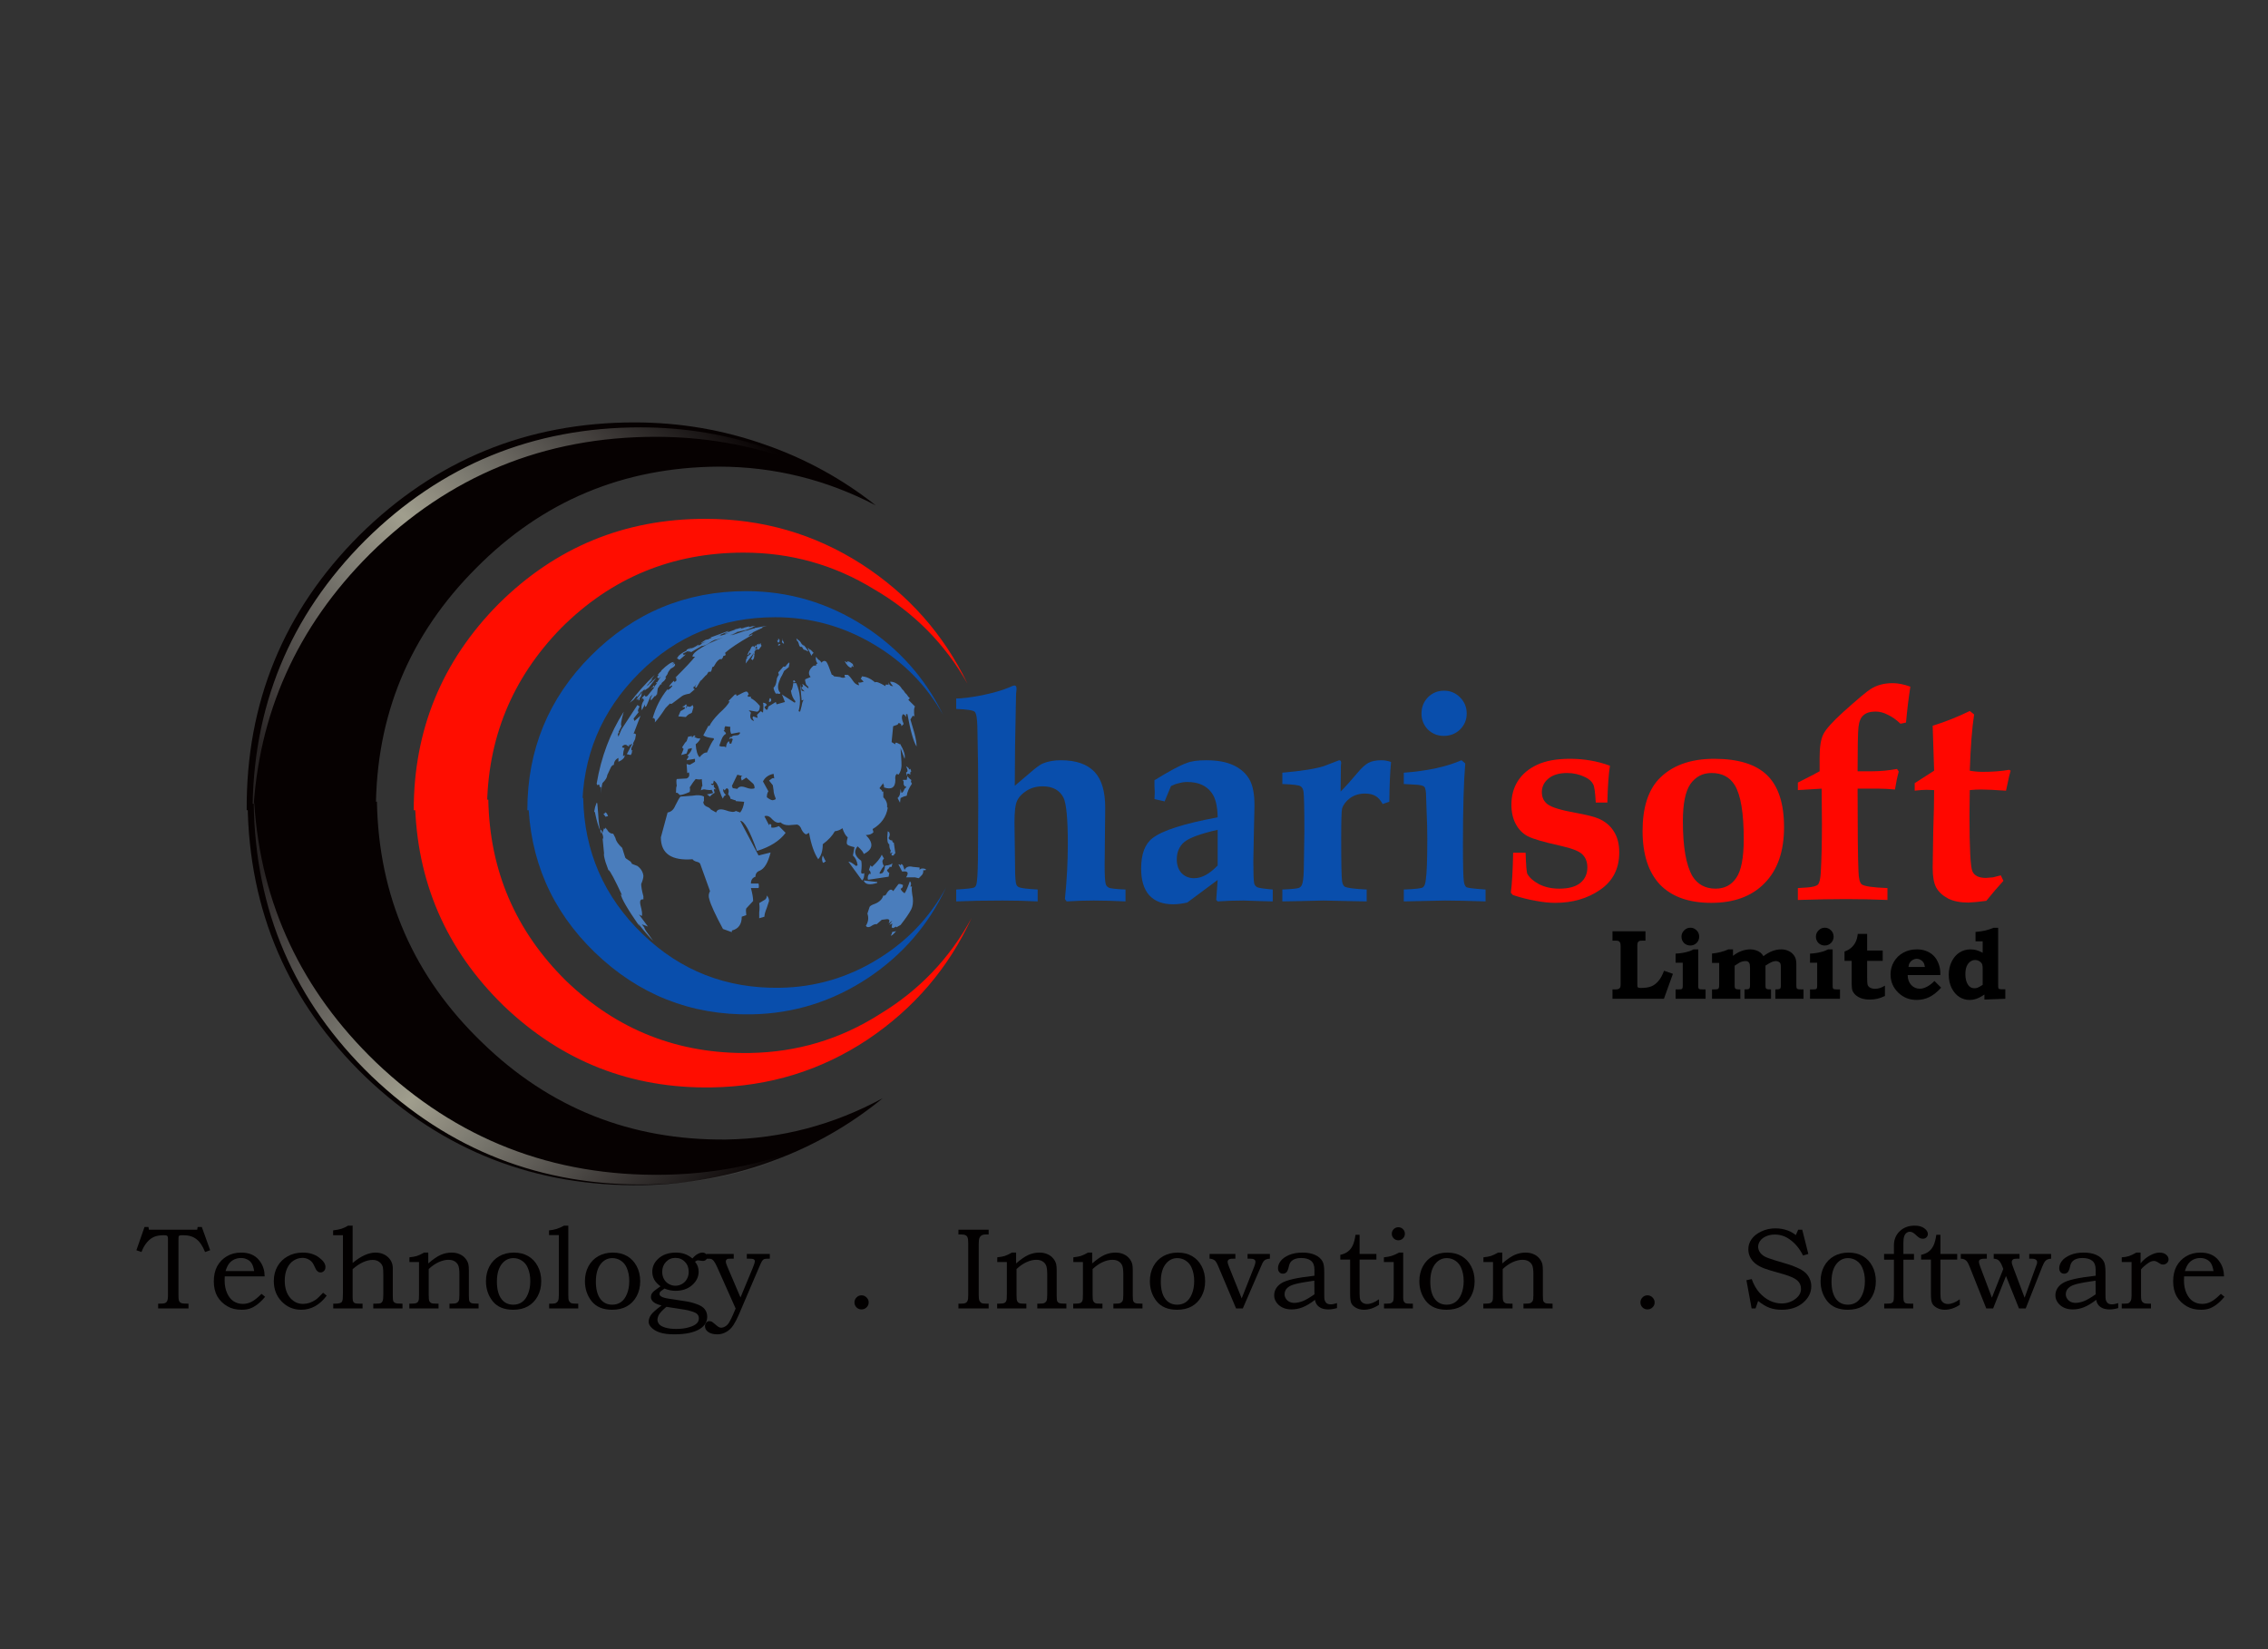 <?xml version="1.0" encoding="utf-8"?>
<svg version="1.1" id="Layer_1"
xmlns="http://www.w3.org/2000/svg"
xmlns:xlink="http://www.w3.org/1999/xlink"
width="550px" height="400px"
xml:space="preserve">
<rect width="100%" height="100%" fill="#333333" stroke="none"/>
<g id="PathID_1" transform="matrix(1.205, 0, 0, 1.205, 136.1, 149.45)" opacity="1">
<path style="fill:#060101;fill-opacity:1" d="M63.3 -22.3Q48.35 -30.1 31.65 -30.1Q2.9 -29.9 -17.1 -9.7Q-37.3 10.5 -37.3 39.05L-63.3 39.05Q-63.5 6.6 -40.6 -16.3Q-17.65 -39 14.75 -39Q28.35 -39 40.95 -34.55Q53.2 -30.3 63.3 -22.3" />
</g>
<g id="PathID_2" transform="matrix(1.205, 0, 0, 1.205, 136.1, 149.45)" opacity="1">
</g>
<g id="PathID_3" transform="matrix(1.205, 0, 0, 1.205, 130.6, 150.65)" opacity="1">
<linearGradient
id="LinearGradID_1" gradientUnits="userSpaceOnUse" gradientTransform="matrix(-0.05, 0.05, -0.05, -0.05, 0, 0)" spreadMethod ="pad" x1="-819.2" y1="0" x2="819.2" y2="0" >
<stop  offset="0" style="stop-color:#FFFFFF;stop-opacity:0" />
<stop  offset="0.537" style="stop-color:#FFFFE4;stop-opacity:0.62" />
<stop  offset="1" style="stop-color:#FFFFFF;stop-opacity:0.129" />
</linearGradient>
<path style="fill:url(#LinearGradID_1) " d="M50.85 -32.5Q37.75 -37.1 23.6 -37.1Q-10.1 -37.1 -33.95 -13.5Q-56 8.5 -57.45 39.05L-57.55 39.05Q-57.75 6.6 -34.85 -16.3Q-11.9 -39 20.5 -39Q34.1 -39 46.7 -34.55Q52.35 -32.6 57.6 -29.8L50.85 -32.5" />
</g>
<g id="PathID_4" transform="matrix(1.205, 0, 0, 1.205, 130.6, 150.65)" opacity="1">
</g>
<g id="PathID_5" transform="matrix(0.469, 0, 0, 0.469, 390.05, 242.25)" opacity="1">
<path style="fill:#000000;fill-opacity:1" d="M2.1 -34.9L19.15 -34.9L19.15 -30.05L17.65 -30.05Q16.4 -30.05 16.05 -29.9Q15.45 -29.65 15.2 -29.15Q14.95 -28.65 14.95 -27.5L14.95 -7.65Q14.95 -6.45 15.05 -6.15Q15.15 -5.9 15.5 -5.75Q15.85 -5.6 16.85 -5.6Q20.2 -5.6 22.25 -6.45Q24.3 -7.3 25.9 -9.25Q27.55 -11.2 28.75 -14.5L33.35 -12.9L28.7 0L2.1 0L2.1 -4.85L3.75 -4.85Q4.75 -4.85 5.25 -5.1Q5.8 -5.35 6.05 -5.8Q6.3 -6.3 6.3 -7.45L6.3 -27.2Q6.3 -28.45 6.05 -29Q5.8 -29.55 5.35 -29.8Q4.95 -30.05 3.9 -30.05L2.1 -30.05L2.1 -34.9" />
</g>
<g id="PathID_6" transform="matrix(0.469, 0, 0, 0.469, 390.05, 242.25)" opacity="1">
</g>
<g id="PathID_7" transform="matrix(0.469, 0, 0, 0.469, 405.4, 242.25)" opacity="1">
<path style="fill:#000000;fill-opacity:1" d="M9.6 -36.75Q11.5 -36.75 12.85 -35.4Q14.2 -34.05 14.2 -32.15Q14.2 -30.2 12.85 -28.85Q11.5 -27.55 9.6 -27.55Q7.7 -27.55 6.35 -28.85Q5.05 -30.2 5.05 -32.1Q5.05 -34 6.4 -35.35Q7.8 -36.75 9.6 -36.75M13.7 -25.55L13.7 -7.05Q13.7 -5.75 13.85 -5.45Q14 -5.15 14.35 -5Q14.75 -4.85 16.1 -4.85L17.5 -4.85L17.5 0L2 0L2 -4.85L3.3 -4.85Q4.6 -4.85 4.95 -4.95Q5.35 -5.1 5.5 -5.4Q5.7 -5.75 5.7 -6.7L5.7 -18.65L2 -18.65L2 -23.35Q3.95 -23.45 5.75 -23.75Q7.6 -24.1 9 -24.55Q9.95 -24.85 11.3 -25.55L13.7 -25.55" />
</g>
<g id="PathID_8" transform="matrix(0.469, 0, 0, 0.469, 405.4, 242.25)" opacity="1">
</g>
<g id="PathID_9" transform="matrix(0.469, 0, 0, 0.469, 414, 242.25)" opacity="1">
<path style="fill:#000000;fill-opacity:1" d="M13.35 -25.55L13.35 -22.2Q15.5 -23.9 17.75 -24.7Q20 -25.55 22.35 -25.55Q23.8 -25.55 25.15 -25.1Q26.55 -24.65 27.45 -23.95Q28.35 -23.25 29.1 -22.05Q31.55 -23.9 33.75 -24.7Q36 -25.55 38.3 -25.55Q40.3 -25.55 41.9 -24.8Q43.55 -24.1 44.55 -22.85Q45.6 -21.6 45.9 -20.15Q46.1 -19.25 46.1 -17.55L46.1 -7.2Q46.1 -5.9 46.25 -5.5Q46.45 -5.15 46.9 -5Q47.2 -4.85 48.7 -4.85L49.8 -4.85L49.8 0L35.25 0L35.25 -4.85Q36.85 -4.85 37.25 -5Q37.7 -5.15 37.9 -5.5Q38.1 -5.85 38.1 -7.1L38.1 -16.15Q38.1 -17.75 37.85 -18.25Q37.65 -18.75 37 -19.1Q36.4 -19.5 35.55 -19.5Q34.6 -19.5 33.45 -19.05Q32.35 -18.6 30.15 -17.15L30.15 -7.35Q30.15 -5.9 30.3 -5.5Q30.5 -5.15 31 -5Q31.3 -4.85 33 -4.85L33 0L19.3 0L19.3 -4.85Q21 -4.85 21.35 -5Q21.75 -5.15 21.95 -5.55Q22.15 -5.95 22.15 -7.35L22.15 -15.9Q22.15 -17.85 21.75 -18.5Q21.2 -19.5 19.8 -19.5Q19.1 -19.5 18.3 -19.3Q17.55 -19.15 16.8 -18.75L14.75 -17.45L14.2 -17.1L14.2 -7.35Q14.2 -5.95 14.35 -5.6Q14.5 -5.25 14.9 -5.05Q15.35 -4.85 16.45 -4.85L17.15 -4.85L17.15 0L2.5 0L2.5 -4.85L3.45 -4.85Q5 -4.85 5.4 -5Q5.8 -5.15 6 -5.55Q6.2 -5.95 6.2 -7.35L6.2 -18.55L2.5 -18.55L2.5 -23.4Q7.05 -23.8 10.95 -25.55L13.35 -25.55" />
</g>
<g id="PathID_10" transform="matrix(0.469, 0, 0, 0.469, 414, 242.25)" opacity="1">
</g>
<g id="PathID_11" transform="matrix(0.469, 0, 0, 0.469, 438, 242.25)" opacity="1">
<path style="fill:#000000;fill-opacity:1" d="M9.6 -36.75Q11.5 -36.75 12.85 -35.4Q14.2 -34.05 14.2 -32.15Q14.2 -30.2 12.85 -28.85Q11.5 -27.55 9.6 -27.55Q7.7 -27.55 6.35 -28.85Q5.05 -30.2 5.05 -32.1Q5.05 -34 6.4 -35.35Q7.8 -36.75 9.6 -36.75M13.7 -25.55L13.7 -7.05Q13.7 -5.75 13.85 -5.45Q14 -5.15 14.35 -5Q14.75 -4.85 16.1 -4.85L17.5 -4.85L17.5 0L2 0L2 -4.85L3.3 -4.85Q4.6 -4.85 4.95 -4.95Q5.35 -5.1 5.5 -5.4Q5.7 -5.75 5.7 -6.7L5.7 -18.65L2 -18.65L2 -23.35Q3.95 -23.45 5.75 -23.75Q7.6 -24.1 9 -24.55Q9.95 -24.85 11.3 -25.55L13.7 -25.55" />
</g>
<g id="PathID_12" transform="matrix(0.469, 0, 0, 0.469, 438, 242.25)" opacity="1">
</g>
<g id="PathID_13" transform="matrix(0.469, 0, 0, 0.469, 446.6, 242.25)" opacity="1">
<path style="fill:#000000;fill-opacity:1" d="M13.2 -33.55L13.2 -24.95L21.25 -24.95L21.25 -19.6L13.2 -19.6L13.2 -10.9Q13.2 -7.95 13.5 -7.1Q13.8 -6.3 14.65 -5.8Q15.8 -5.15 17.25 -5.15Q19.8 -5.15 22.4 -6.8L22.4 -1.45Q20.2 -0.4 18.4 0Q16.65 0.4 14.6 0.4Q12.25 0.4 10.45 -0.15Q8.7 -0.75 7.4 -1.8Q6.15 -2.9 5.65 -4.1Q5.2 -5.35 5.2 -7.7L5.2 -19.6L1.5 -19.6L1.5 -24.45Q3.45 -25.1 4.85 -26.3Q6.3 -27.5 7.15 -29.2Q8.05 -30.9 8.35 -33.55L13.2 -33.55" />
</g>
<g id="PathID_14" transform="matrix(0.469, 0, 0, 0.469, 446.6, 242.25)" opacity="1">
</g>
<g id="PathID_15" transform="matrix(0.469, 0, 0, 0.469, 457.6, 242.25)" opacity="1">
<path style="fill:#000000;fill-opacity:1" d="M24.55 -9.2L28 -5.75Q25 -2.4 21.95 -0.9Q18.9 0.6 15.35 0.6Q9.65 0.6 5.75 -3.25Q1.85 -7.1 1.85 -12.6Q1.85 -16.2 3.6 -19.15Q5.35 -22.15 8.45 -23.85Q11.55 -25.55 15.5 -25.55Q18 -25.55 20.05 -24.8Q22.1 -24.05 23.65 -22.7Q25.2 -21.35 26.1 -19.45Q27.05 -17.55 27.4 -15.5Q27.6 -14.45 27.6 -12.25L10.7 -12.25Q10.75 -9.05 12.55 -7.1Q14.35 -5.2 17 -5.2Q18.65 -5.2 20.6 -6.2Q22.6 -7.2 24.55 -9.2M19.6 -16.45Q19.4 -17.95 18.85 -18.8Q18.3 -19.65 17.35 -20.15Q16.45 -20.7 15.45 -20.7Q14.4 -20.7 13.4 -20.15Q12.45 -19.65 11.85 -18.75Q11.25 -17.85 11.1 -16.45L19.6 -16.45" />
</g>
<g id="PathID_16" transform="matrix(0.469, 0, 0, 0.469, 457.6, 242.25)" opacity="1">
</g>
<g id="PathID_17" transform="matrix(0.469, 0, 0, 0.469, 471.5, 242.25)" opacity="1">
<path style="fill:#000000;fill-opacity:1" d="M27.85 -36.7L27.85 -7.65Q27.85 -5.95 27.95 -5.55Q28.1 -5.2 28.45 -5.05Q28.85 -4.9 30.35 -4.9L31.55 -4.9L31.55 0L20.75 0.4L20.75 -2.2Q18.4 -0.6 16.6 0Q14.85 0.6 13.05 0.6Q10.2 0.6 7.75 -0.95Q5.35 -2.5 3.8 -5.55Q2.3 -8.65 2.3 -12.4Q2.3 -16.2 3.85 -19.3Q5.4 -22.4 7.9 -23.95Q10.45 -25.55 13.55 -25.55Q15.15 -25.55 16.6 -25.15Q18.05 -24.75 19.85 -23.8L19.85 -29.7L16.15 -29.7L16.15 -34.55Q19.25 -34.85 21.2 -35.3Q23.15 -35.75 25.4 -36.7L27.85 -36.7M19.85 -7.2L19.85 -15.5Q19.85 -17.1 19.6 -17.75Q19.3 -18.65 18.25 -19.35Q17.2 -20.05 15.9 -20.05Q14.55 -20.05 13.4 -19.2Q12.25 -18.4 11.55 -16.75Q10.9 -15.1 10.9 -12.6Q10.9 -9.15 12.4 -7.05Q13.6 -5.45 15.55 -5.45Q16.4 -5.45 17.15 -5.7Q17.95 -6 19.85 -7.2" />
</g>
<g id="PathID_18" transform="matrix(0.469, 0, 0, 0.469, 471.5, 242.25)" opacity="1">
</g>
<g id="PathID_19" transform="matrix(1.205, 0, 0, 1.205, 167.45, 161.15)" opacity="1">
<path style="fill:#FF0D00;fill-opacity:1" d="M34.4 -20.2Q48.55 -11.05 55.75 3.9Q48.95 -8.15 36.9 -15.15Q24.9 -22.5 10.7 -22.5Q-10.85 -22.5 -26 -7.35Q-40.95 7.95 -40.95 29.35L-55.7 29.35Q-55.7 5.05 -38.6 -12.2Q-21.35 -29.3 2.95 -29.3Q20.2 -29.3 34.4 -20.2" />
</g>
<g id="PathID_20" transform="matrix(1.205, 0, 0, 1.205, 167.45, 161.15)" opacity="1">
</g>
<g id="PathID_21" transform="matrix(1.205, 0, 0, 1.205, 178.25, 169.95)" opacity="1">
<path style="fill:#094EAC;fill-opacity:1" d="M25.95 -15.05Q36.45 -8.25 41.85 2.8Q36.8 -6.1 27.9 -11.35Q18.75 -16.8 8.1 -16.8Q-8.05 -16.8 -19.3 -5.55Q-30.75 5.9 -30.75 22.05L-41.8 22.05Q-41.8 3.8 -29 -9.05Q-16 -22.05 2.25 -22.05Q15.05 -22.05 25.95 -15.05" />
</g>
<g id="PathID_22" transform="matrix(1.205, 0, 0, 1.205, 178.25, 169.95)" opacity="1">
</g>
<g id="PathID_23" transform="matrix(1.206, -0.02, -0.022, -1.205, 137.25, 240.75)" opacity="1">
<path style="fill:#060101;fill-opacity:1" d="M63.3 -22.3Q48.35 -30.1 31.65 -30.1Q2.9 -29.9 -17.1 -9.7Q-37.3 10.5 -37.3 39.05L-63.3 39.05Q-63.5 6.6 -40.6 -16.3Q-17.65 -39 14.75 -39Q28.35 -39 40.95 -34.55Q53.2 -30.3 63.3 -22.3" />
</g>
<g id="PathID_24" transform="matrix(1.206, -0.02, -0.022, -1.205, 137.25, 240.75)" opacity="1">
</g>
<g id="PathID_25" transform="matrix(1.206, -0.02, -0.022, -1.205, 168.45, 228.5)" opacity="1">
<path style="fill:#FF0D00;fill-opacity:1" d="M34.4 -20.2Q48.55 -11.05 55.75 3.9Q48.95 -8.15 36.9 -15.15Q24.9 -22.5 10.7 -22.5Q-10.85 -22.5 -26 -7.35Q-40.95 7.95 -40.95 29.35L-55.7 29.35Q-55.7 5.05 -38.6 -12.2Q-21.35 -29.3 2.95 -29.3Q20.2 -29.3 34.4 -20.2" />
</g>
<g id="PathID_26" transform="matrix(1.206, -0.02, -0.022, -1.205, 168.45, 228.5)" opacity="1">
</g>
<g id="PathID_27" transform="matrix(1.206, -0.02, -0.022, -1.205, 179, 219.5)" opacity="1">
<path style="fill:#094EAC;fill-opacity:1" d="M25.95 -15.05Q36.45 -8.25 41.85 2.8Q36.8 -6.1 27.9 -11.35Q18.75 -16.8 8.1 -16.8Q-8.05 -16.8 -19.3 -5.55Q-30.75 5.9 -30.75 22.05L-41.8 22.05Q-41.8 3.8 -29 -9.05Q-16 -22.05 2.25 -22.05Q15.05 -22.05 25.95 -15.05" />
</g>
<g id="PathID_28" transform="matrix(1.206, -0.02, -0.022, -1.205, 179, 219.5)" opacity="1">
</g>
<g id="PathID_29" transform="matrix(1.206, -0.02, -0.022, -1.205, 131.8, 240.7)" opacity="1">
<linearGradient
id="LinearGradID_2" gradientUnits="userSpaceOnUse" gradientTransform="matrix(-0.05, 0.05, -0.05, -0.05, 0, 0)" spreadMethod ="pad" x1="-819.2" y1="0" x2="819.2" y2="0" >
<stop  offset="0" style="stop-color:#FFFFFF;stop-opacity:0" />
<stop  offset="0.537" style="stop-color:#FFFFE4;stop-opacity:0.62" />
<stop  offset="1" style="stop-color:#FFFFFF;stop-opacity:0.129" />
</linearGradient>
<path style="fill:url(#LinearGradID_2) " d="M50.85 -32.5Q37.75 -37.1 23.6 -37.1Q-10.1 -37.1 -33.95 -13.5Q-56 8.5 -57.45 39.05L-57.55 39.05Q-57.75 6.6 -34.85 -16.3Q-11.9 -39 20.5 -39Q34.1 -39 46.7 -34.55Q52.35 -32.6 57.6 -29.8L50.85 -32.5" />
</g>
<g id="PathID_30" transform="matrix(1.206, -0.02, -0.022, -1.205, 131.8, 240.7)" opacity="1">
</g>
<g id="PathID_31" transform="matrix(1.406, 0, 0, 1.406, 230.2, 218.35)" opacity="1">
<path style="fill:#094EAC;fill-opacity:1" d="M1.2 0.2L1.2 -1.85Q3.9 -2 4.3 -2.2Q4.55 -2.35 4.65 -2.65Q4.9 -3.3 4.95 -7.25L5 -16.45Q5 -23.8 4.85 -29.85Q4.8 -32.1 4.4 -32.5Q4 -32.9 1.2 -33L1.2 -34.8Q2.7 -34.8 5.6 -35.35Q8.5 -35.95 10.3 -36.7Q11.05 -37.05 11.2 -37.05Q11.6 -37.05 11.6 -36.55L11.6 -36.35Q11.5 -35.75 11.5 -34.5L11.35 -26.5L11.3 -19.75L14.6 -22.55Q15.65 -23.4 16.15 -23.6Q17.5 -24.15 19.25 -24.15Q23.15 -24.15 25.05 -22.15Q26.9 -20.2 26.9 -15.95L26.8 -6.05Q26.8 -3.4 27 -2.75Q27.1 -2.4 27.55 -2.15Q28.05 -1.95 30.4 -1.85L30.4 0.2Q27.3 0.05 24.9 0.05Q22.65 0.05 20.25 0.2L19.95 -0.2Q20.45 -5.05 20.45 -9.75Q20.45 -16.15 19.7 -17.7Q18.7 -19.65 16.1 -19.65Q14.55 -19.65 13.35 -18.9Q12.15 -18.15 11.7 -17.15Q11.25 -16.2 11.25 -13.45L11.35 -5.75Q11.35 -3.15 11.6 -2.65Q11.7 -2.4 12 -2.25Q12.55 -2 15.25 -1.85L15.25 0.2Q12.35 0.05 9.2 0.05Q4.65 0.05 1.2 0.2" />
</g>
<g id="PathID_32" transform="matrix(1.406, 0, 0, 1.406, 230.2, 218.35)" opacity="1">
</g>
<g id="PathID_33" transform="matrix(1.406, 0, 0, 1.406, 274.2, 218.35)" opacity="1">
<path style="fill:#094EAC;fill-opacity:1" d="M24.5 -1.85L24.5 0.2L22.55 0.15L19.45 0.05Q17.1 0.05 15 0.2L14.75 -0.05L15 -3.5L9.75 0.4Q8.4 0.7 7.3 0.7Q4.65 0.7 3.2 -0.85Q1.8 -2.45 1.8 -5.45Q1.8 -9.2 3.75 -10.7Q6.3 -12.7 15 -14.3Q14.95 -17.25 13.95 -18.55Q12.6 -20.4 9.75 -20.4Q9.05 -20.4 8.35 -20.2Q7.65 -20.05 6.95 -19.7L5.85 -17.05L4.1 -17.45L4.15 -18.6L4.1 -19.7L4.1 -20.7Q7.9 -23.05 9.6 -23.65Q10.8 -24.15 13 -24.15Q15.95 -24.15 17.8 -23.25Q19.65 -22.35 20.5 -20.8Q21.35 -19.3 21.35 -16.35L21.25 -11.95L21.15 -6.7Q21.15 -3.6 21.3 -2.9Q21.4 -2.5 21.8 -2.25Q22.2 -2.05 24.5 -1.85M15 -12.15Q10.6 -11.15 9.25 -10.05Q7.95 -8.95 7.95 -7.05Q7.95 -5.55 8.8 -4.65Q9.65 -3.8 10.95 -3.8Q12.9 -3.8 15 -6L15 -12.15" />
</g>
<g id="PathID_34" transform="matrix(1.406, 0, 0, 1.406, 274.2, 218.35)" opacity="1">
</g>
<g id="PathID_35" transform="matrix(1.406, 0, 0, 1.406, 310.2, 218.35)" opacity="1">
<path style="fill:#094EAC;fill-opacity:1" d="M0.55 0.2L0.55 -1.85Q3.05 -1.95 3.45 -2.15Q3.75 -2.3 3.9 -2.6Q4.2 -3.2 4.25 -5.25L4.35 -11.9Q4.35 -17.7 4.2 -18.75Q4.1 -19.4 3.7 -19.65Q3.35 -19.95 0.55 -20.05L0.55 -22Q5.6 -22.45 7.75 -23.15L10.35 -24.15Q10.7 -24.15 10.7 -23.65L10.65 -23.3L10.6 -18.75Q11.85 -20 13.4 -21.85Q14.55 -23.25 15.4 -23.7Q16.25 -24.15 17.65 -24.15Q18.45 -24.15 19.3 -23.85Q19.05 -21.35 19 -17L17.85 -16.6Q17.3 -17.6 16.6 -18Q15.9 -18.4 14.8 -18.4Q13.3 -18.4 12.2 -17.6Q11.15 -16.8 10.85 -15.8Q10.7 -15.05 10.7 -10.7Q10.7 -4.35 10.85 -3.3Q10.95 -2.6 11.3 -2.35Q11.9 -2 15.1 -1.85L15.1 0.2L12.3 0.15L7.65 0.05L3.35 0.15L0.55 0.2" />
</g>
<g id="PathID_36" transform="matrix(1.406, 0, 0, 1.406, 310.2, 218.35)" opacity="1">
</g>
<g id="PathID_37" transform="matrix(1.406, 0, 0, 1.406, 338.25, 218.35)" opacity="1">
<path style="fill:#094EAC;fill-opacity:1" d="M8.5 -36.15Q10.1 -36.15 11.25 -35Q12.4 -33.85 12.4 -32.2Q12.4 -30.6 11.25 -29.45Q10.1 -28.35 8.45 -28.35Q6.85 -28.35 5.7 -29.45Q4.6 -30.6 4.6 -32.2Q4.6 -33.85 5.7 -35Q6.85 -36.15 8.5 -36.15M1.55 0.2L1.55 -1.85Q4.35 -1.95 4.8 -2.2Q5.25 -2.45 5.35 -3.6Q5.6 -5.15 5.6 -10.55Q5.6 -12.85 5.5 -14.85L5.4 -17.75Q5.4 -19.2 5.1 -19.55Q4.8 -19.9 3.4 -19.95L1.55 -20.05L1.55 -22Q7.6 -22.45 11.5 -24.15L12.15 -23.6Q11.75 -18.85 11.75 -9.7Q11.75 -4.4 11.9 -3.3Q12 -2.5 12.35 -2.25Q12.7 -2.05 15.65 -1.85L15.65 0.2Q11.1 0.05 8.65 0.05L1.55 0.2" />
</g>
<g id="PathID_38" transform="matrix(1.406, 0, 0, 1.406, 338.25, 218.35)" opacity="1">
</g>
<g id="PathID_39" transform="matrix(1.406, 0, 0, 1.406, 363.5, 218)" opacity="1">
<path style="fill:#FF0700;fill-opacity:1" d="M4.6 -7.95Q4.7 -4.7 4.9 -4.3Q5.45 -3.3 6.95 -2.5Q8.45 -1.75 10.4 -1.75Q12.85 -1.75 14.05 -2.75Q15.25 -3.75 15.25 -5.4Q15.25 -6.85 14.35 -7.7Q13.5 -8.5 10.6 -9.15Q6.3 -10.1 4.95 -10.8Q3.65 -11.5 2.9 -12.9Q2.15 -14.3 2.15 -16.25Q2.15 -18.55 3.25 -20.3Q4.4 -22.1 6.55 -23.1Q8.75 -24.15 12.25 -24.15Q15.95 -24.15 19.15 -22.95Q18.8 -20.9 18.7 -16.6L16.7 -16.6Q16.55 -19.3 16.25 -19.75Q15.9 -20.5 14.85 -21Q13.4 -21.7 11.75 -21.7Q9.7 -21.7 8.55 -20.75Q7.4 -19.8 7.4 -18.4Q7.4 -17.05 8.4 -16.3Q9.45 -15.5 13.4 -14.8Q16.1 -14.3 17.15 -13.85Q18.9 -13.1 19.8 -11.65Q20.75 -10.2 20.75 -8Q20.75 -3.8 17.45 -1.55Q14.2 0.7 9.7 0.7Q8.2 0.7 6.35 0.35Q4.55 0.05 2.4 -0.65L2.05 -1.05Q2.35 -3.25 2.45 -7.95L4.6 -7.95" />
</g>
<g id="PathID_40" transform="matrix(1.406, 0, 0, 1.406, 363.5, 218)" opacity="1">
</g>
<g id="PathID_41" transform="matrix(1.406, 0, 0, 1.406, 395.45, 218)" opacity="1">
<path style="fill:#FF0700;fill-opacity:1" d="M2.05 -11.7Q2.05 -17.6 4.8 -20.6Q8.15 -24.15 14.4 -24.15Q20.65 -24.15 23.55 -21.3Q26.45 -18.45 26.45 -12.35Q26.45 -6.1 23.1 -2.7Q19.8 0.7 13.9 0.7Q8.1 0.7 5.05 -2.45Q2.05 -5.65 2.05 -11.7M9 -13.4Q9 -6.75 10.65 -3.9Q12 -1.75 14.65 -1.75Q16.95 -1.75 18.2 -3.6Q19.5 -5.45 19.5 -10.3Q19.5 -17.05 17.95 -19.6Q16.65 -21.7 13.95 -21.7Q11.65 -21.7 10.3 -19.8Q9 -17.9 9 -13.4" />
</g>
<g id="PathID_42" transform="matrix(1.406, 0, 0, 1.406, 395.45, 218)" opacity="1">
</g>
<g id="PathID_43" transform="matrix(1.406, 0, 0, 1.406, 435.5, 218)" opacity="1">
<path style="fill:#FF0700;fill-opacity:1" d="M0.35 0.2L0.35 -1.85L1.9 -1.95Q3.4 -2.05 3.8 -2.45Q4.2 -2.85 4.3 -4.5Q4.5 -8.05 4.5 -12.9L4.45 -19L0.35 -18.75L0.35 -20.05L2.7 -21.25L3.1 -21.45L3.35 -21.6L4.1 -22L4.1 -24.35Q4.1 -27.15 4.75 -28.4Q5.4 -29.7 8.15 -32.2Q11.95 -35.6 12.85 -36.15Q14.45 -37.2 16.7 -37.2Q17.4 -37.2 18.15 -37.05Q18.9 -36.9 19.75 -36.6Q19.3 -33.7 19 -30.4L18.05 -30.2Q16.95 -31.25 15.85 -31.75Q14.8 -32.3 13.75 -32.3Q12.35 -32.3 11.65 -31.65Q10.95 -31.05 10.8 -29.6Q10.65 -28.2 10.65 -22L13.2 -22Q15.25 -22 17.45 -22.4L17.75 -21.95Q17.35 -20.5 17.1 -18.85Q15.6 -19 14.3 -19L10.65 -19Q10.65 -8.1 10.8 -4.8Q10.85 -2.9 11.35 -2.5Q11.95 -2 15.8 -1.85L15.8 0.2Q12.1 0.05 8.7 0.05Q5.3 0.05 0.35 0.2" />
</g>
<g id="PathID_44" transform="matrix(1.406, 0, 0, 1.406, 435.5, 218)" opacity="1">
</g>
<g id="PathID_45" transform="matrix(1.406, 0, 0, 1.406, 463.55, 218)" opacity="1">
<path style="fill:#FF0700;fill-opacity:1" d="M0.55 -19.95L3.9 -22.1L3.65 -29.85Q7 -30.9 10.05 -32.4L10.8 -31.8Q10.25 -28.2 10.05 -22.1Q11.15 -21.9 12.3 -21.9Q14.85 -21.9 16.85 -22.25L17.1 -22.1L16.85 -21.2L16.3 -18.65Q13.4 -18.85 12 -18.85Q11 -18.85 10.05 -18.75L10 -14.3Q10 -5.9 10.5 -4.75Q11 -3.6 12.85 -3.6L14.05 -3.7L15.4 -4.05L15.85 -3.1Q14.35 -1.45 12.9 0.35L11.2 0.55L9.8 0.65Q7.7 0.65 6.3 -0.05Q4.9 -0.8 4.25 -1.95Q3.65 -3.1 3.65 -5.35L3.75 -11.65Q3.9 -16.15 3.9 -18.75L2.6 -18.8Q1.8 -18.8 0.55 -18.65L0.55 -19.95" />
</g>
<g id="PathID_46" transform="matrix(1.406, 0, 0, 1.406, 463.55, 218)" opacity="1">
</g>
<g id="PathID_47" transform="matrix(0.536, 0, 0, 0.536, 144.1, 151.75)" opacity="1">
<path style="fill:#4A7DBC;fill-opacity:1" d="M137.95 27L138.6 27.7L139.3 28.7L140 29.4L140.7 30.45L141.4 31.15L142.1 32.15L142.8 32.85L142.1 33.55L145.15 36.6Q144.45 37.3 144.85 41.05L144.15 40.75L143.05 42.45L144.85 48.55Q145.85 52.3 145.85 54.7Q143.75 51.35 141.7 40.05L141.1 40.05L141.1 41.35L140.4 40.35L139.7 40.05Q138.6 41.35 140 44.5L139 45.5Q139 44.1 137.65 44.1L137.25 44.8L135.25 45.5L134.55 52.7L136.25 53.7L136.25 53L136.95 53L138.35 53.7L138.35 53.4Q141.1 58.15 140.4 60.25L138.6 55.4L139 61.6Q139.3 65.35 137.65 67.45L136.95 67.05Q135.95 67.75 136.25 69.8Q136.25 74.95 131.1 73.2L131.1 72.2L130.8 71.9L130.8 71.2L129.05 73.55L130.1 74.55L130.4 75.25L130.8 74.95L130.8 77.65Q132.8 79.7 132.5 82.1L132.8 82.45Q131.8 88.6 125.95 92.05L126.35 93.45Q125.25 94.75 122.9 94.75Q128.35 100.25 121.9 103.35Q121.9 102.35 119.15 99.85Q117.75 101.65 118.15 103.05Q118.45 104.7 120.8 106.4Q121.2 108.05 120.8 111.25L120.8 111.95Q121.5 112.5 122.2 111.95Q122.2 114.6 121.2 115.3L115 106.8Q116.1 106.8 118.45 108.75L119.15 108.45Q118.85 105.7 117.05 104L117.75 100.25Q114.7 99.55 114.4 98.9Q114 98.2 114.7 95.8Q113.3 94.75 112.3 91.65Q110.95 92.75 108.85 93.05Q107.2 96.1 103.4 98.9Q103.4 103.35 101.35 105.7Q98.6 101.65 97.2 93.75L95.9 94.45Q94.8 94.15 93.85 92.35Q93.15 90.3 91.75 90L88 90.3Q85.6 90.3 84.25 89Q82.55 89.7 80.5 87.6Q78.8 85.55 77 86.25L79.1 90.3L79.4 89.7L80.1 90L80.1 91.35Q81.45 91.65 83.55 90.7L86.6 93.75Q82.55 99.2 73.65 101.95Q68.8 88.3 66.05 88.3L74.35 104L79.8 102.65Q78.1 109.45 74.95 110.85Q72.95 111.55 72.95 113.6Q70.9 114.3 70.9 116.7L74.35 116.7Q74.65 118.05 74.35 118.75L70.9 118.75Q71.9 122.5 71.9 124.6L68.8 127.95Q68.5 128.65 68.8 131L66.75 131.7Q66.75 136.85 62.3 137.95L62.3 138.6L62 138.6L58.25 137.25Q53.1 127.65 52.1 123.9Q51.4 121.8 52.4 120.15L47.95 107.8Q47.65 107.1 46.25 106.8Q44.9 106.4 44.5 105.7Q30.15 106.8 30.15 95.8L33.2 84.55Q35.6 84.15 36.7 81.4Q38.35 78 39.05 77.35L44.5 76.95Q47.95 76.35 49.65 77.35L49.65 79.4L49.35 79.7Q49.35 81.1 50.7 81.8Q52.4 82.45 52.7 83.15L55.15 84.55Q55.85 82.45 59.2 83.45Q63 84.85 64.05 83.85L66.05 84.55Q67.45 82.75 67.85 79.7L64.05 79.4L64.05 79L63.65 79L61.6 78.3Q61.6 77.35 60.6 76.35Q61.3 73.85 59.9 73.55L58.95 74.55L58.55 73.85Q57.85 74.95 59.6 76.65Q58.55 76.95 58.25 78.3Q57.55 77.35 56.55 74.25Q55.85 71.2 54.1 70.1L53.8 71.5L52.7 71.5L53.4 72.2L54.1 71.9L54.1 72.9L55.15 74.25L54.5 73.85L54.1 74.25L54.5 75.65Q53.1 76.35 52.4 77.35L51 76.35L53.1 75.95L53.8 75.65L53.1 74.25Q52.4 74.55 50.7 74.25Q49.35 73.85 48.25 74.55L48.65 72.9L48.95 72.5L48.65 69.4Q47.95 69.8 45.9 69.4Q44.9 70.5 43.2 73.2Q43.5 73.85 43.2 75.25Q40.05 76.65 38.75 76.65L37.65 75.65L37 75.65Q37 72.9 37.35 72.5Q37 70.1 37.35 69.4L41.8 69.15Q43.5 68.45 42.8 66.35L42.1 66.75L41.8 62.6L43.2 63L45.6 61.6L45.6 60.25L41.8 60.9L42.1 60.25L42.8 59.15L42.1 58.85Q44.2 56.75 44.2 55.4L42.5 55.8L41.8 57.85L39.35 58.55L40.45 55.8L39.75 55.1Q41.15 52.7 41.8 52.3L42.5 50.25L44.2 49.95L44.2 50.65L45.2 49.65L45.9 49.95L45.2 50.25Q46.95 51.35 47.95 50.95Q47.95 52 45.9 53.7Q46.25 58.15 47.65 59.55Q49.65 57.15 51 57.45Q53.4 52 54.1 51.65L54.1 50.95Q50.7 50.65 49.35 49.65L51.7 45.2L52.1 45.5Q53.1 43.15 56.55 39.65Q60.3 36.3 61.3 34.25L60.6 34.25L63.65 31.15L64.35 31.15L64.35 31.85Q68.1 29.8 68.8 29.8Q69.5 29.8 69.9 31.15L69.5 31.45L69.5 32.15L70.9 32.15L70.9 32.85Q72.55 33.55 74.95 36.3Q74.95 38.7 73.65 38.95L69.9 38.3L70.9 39.35Q69.9 42.45 72.3 43.15L71.6 41.75L71.9 41.05L73.95 41.75L73.65 40.35L75.35 38.7L76.35 39.35Q76.75 35.9 76.35 34.9Q77.7 34.9 78.1 35.9L77 36.9L77.7 38L78.4 38L78.8 36.6L82.15 34.55L82.55 35.6L86.3 34.55L84.95 31.15L90.75 34.9L91.05 34.25Q89.4 32.45 89 29.4Q89.7 29.1 90.05 26L91.45 26Q94.15 32.45 92.45 38.7L93.15 38.95L93.85 36.3Q94.15 34.25 94.8 33.55L93.85 33.85L93.15 26.3L93.85 29.4L95.2 29.8L93.85 28.4L93.85 27.7L94.5 27.7L94.15 26.3L96.9 28.4L96.9 27.7L95.9 26.7Q95.2 24.65 95.5 24.25L97.9 23.25Q95.9 20.9 99.25 18.1L99.95 18.1L100.65 17.8L100.35 17.4L101.05 17.15Q99.95 15.75 100.35 14.05L101.35 15.35Q102.35 15.75 102.75 16.75Q104.1 15.35 105.1 16.45Q105.8 17.4 107.5 22.25L107.85 22.25L108.55 22.95L111.25 23.25Q112.6 23.95 113.7 23.25L113.3 22.95L113.3 22.25L114.7 22.25Q115.4 22.55 117.05 24.95Q118.15 26.7 119.85 27L119.45 25.65Q120.15 26 121.9 25.35L120.55 23.95Q121.5 22.95 120.8 22.95Q123.9 22.95 127.05 25.65Q127.75 24.95 131.8 27.4L131.8 26.7L133.2 26.7L133.2 25.65Q133.5 27.4 135.25 27.4Q133.9 26 133.9 25.35Q135.55 25.35 136.95 26.3L137.95 27M117.05 17.8L117.45 18.8Q116.35 17.8 116.35 19.1Q114.7 18.8 113.3 16.05L114.7 16.75L114.4 16.05L115.7 16.45L117.05 17.4L117.05 17.8M99.25 12.3L98.6 13L98.3 13.65L96.6 10.2L96.9 10.2L97.6 10.9L97.9 10.9L99.25 12.3M83.55 5.9L83.55 6.15L83.85 6.45L83.85 7.15L83.25 7.85L83.25 7.55L82.85 7.15L82.85 6.45L83.25 6.85L83.25 5.75Q83.55 6.15 83.55 5.9M85.25 6.15L85.25 6.45Q86.6 9.2 84.95 7.55L84.95 6.85Q85.6 6.85 84.95 6.15L85.25 6.15M83.85 8.25L84.25 8.55L83.85 8.9L83.55 8.9L83.25 9.2L83.25 8.55L83.55 8.55L83.55 8.25L83.85 8.25M88.3 17.4L88 18.8L85.9 20.5L84.95 22.55Q84.25 23.55 83.55 25.65Q82.55 28.7 84.25 30.45Q83.85 31.15 83.25 30.75L82.15 30.75Q81.15 29.1 81.15 28Q82.15 27.4 82.55 24.65Q82.55 23.55 83.55 22.25L83.25 21.2L85.6 18.5Q86.6 18.8 87 17.8L88 16.75L88.3 16.75L88.3 17.4M90.75 25.65L90.05 25.65L90.05 24.95L90.35 24.65L91.05 25.35L90.75 25.65M81.15 67.05Q77.7 67.75 76.35 70.5L78.8 74.95Q78.1 75.95 78.1 77.65Q79.8 79 80.8 79L81.85 78.7L82.15 78.3Q81.15 75.95 81.15 74.55L80.8 72.2L79.1 70.1L80.1 69.4Q80.8 68.75 81.45 69.15L81.15 67.05M143.45 66.05Q142.8 66.05 143.05 67.45Q142.1 66.75 141.7 67.05Q141.4 67.45 141.7 67.45L141.4 68.05L141.4 67.45L141.1 66.75Q141.4 66.75 141.1 66.35Q142.4 66.35 141.1 63.6L142.1 64.3Q142.8 65.65 143.05 64.7L143.45 66.05M143.45 70.1Q143.05 70.5 143.75 71.5Q141.7 74.55 141.4 76.95L140 77.35L138.6 78L138.35 80.1L137.25 78Q138.6 76.95 138.6 73.85L139 75.65Q139.7 75.65 140.4 73.85L141.1 73.2Q141.1 72.2 140.4 72.9L140.4 72.5L140 71.9L140 70.5L139.7 70.1L139.7 69.8L141.4 69.8L141.7 68.05Q142.4 69.15 143.45 69.8L143.45 70.1M133.5 93.45L133.45 93.45Q134.05 94.65 133.2 96.1Q133.5 97.2 134.85 97.2Q134.85 98.2 135.55 98.2L136.25 103.05Q135.55 103.35 135.55 104L134.55 104L134.55 103.05L134.85 103.05L134.85 102.65L133.9 103.05L134.15 101.65Q133.5 100.95 133.5 98.9Q132.2 98.6 132.8 93.05L133.45 93.45Q133.6 93.25 133.5 93.05L133.5 93.45M76.05 0.7L76.05 1L71.6 3.1L71.9 3.1L70.2 4.1L69.9 4.75L71.6 3.8Q71.6 4.45 70.5 4.75Q62.7 9.2 59.2 12.3Q59.9 13.65 58.55 13.65L58.25 14.05L58.25 14.65L57.85 14.65L57.85 15.05L57.55 15.05L57.55 15.35L57.15 15.05Q56.15 15.35 55.15 16.75L54.1 18.5L53.4 18.8L53.1 20.2L52.7 20.9L51.7 20.9L50.7 22.55L50.7 22.25L48.25 24.95L48.25 24.65L46.25 28L45.6 28L46.25 26.3Q45.6 27.7 44.9 27.7Q44.9 28.7 45.2 28.7L45.6 28.7L43.2 30.75Q40.75 31.15 39.75 31.85L35.3 35.2Q34.6 35.6 34.3 35.2L32.25 37.3Q29.15 42.05 27.4 43.8Q27.8 42.05 26.7 41.75L26.4 42.05Q28.45 34.55 33.2 28.7L33.2 29.1Q33.9 29.1 35.3 27.4L35.3 27L33.9 27.7Q33.9 27 36 24.95L36.3 25.35L36.3 25.65L37.35 24.65L37 24.25L37.65 23.25L37 23.95L37 23.55L36.7 23.55Q43.5 16.75 45.6 14.05L44.5 14.05Q44.2 12 52.4 7.85Q55.65 6.35 58.25 5.35L55.85 6.15L54.5 6.45L53.1 7.15Q50.35 9.2 48.65 9.2L43.8 12L43.2 11.6L42.5 12L42.8 11.6L42.5 11.6L42.8 11.3L40.05 12.7L40.45 13L40.05 13.35L41.45 13L38.75 15.35L38.35 15.35L37.35 14.65L38.05 14.35L37.65 14.35Q38.75 12.7 41.8 11.3L41.8 10.9L43.8 9.9L42.8 10.6L43.2 10.6L43.5 10.2Q44.2 10.6 47.25 8.55L47.25 8.9L46.25 9.6L48.65 8.25L48.25 8.25L50.7 7.15L48.65 7.85L48.25 7.85L50.35 6.45L51.7 6.15L52.4 5.75L52.7 5.75L53.1 5.45L52.4 5.45L60.6 2.4L60.6 2.7L57.15 4.1L57.55 3.8L57.15 4.45L56.55 4.75L61 3.4L58.95 3.8L59.6 3.4L59.2 3.4L64.05 1.7L63.4 1.7L65.45 1.3L65.05 1.3L66.45 1L66.45 1.3L67.85 1L67.45 1L70.2 0.3L69.9 0.7L72.3 0.05L71.6 0.3L72.95 0.05L71.2 0.7L73.25 0.05L71.6 0.7L71.9 0.7L70.2 1.3L70.5 1.3L68.5 2L63.65 3.1L64.75 3.1L61.2 4.4L63.4 3.8L62 4.45L69.2 2L68.5 2.4L71.9 1.3L72.55 1.3L72.55 1L72.95 1L78.1 0.05L76.05 0.7M75.65 9.2L74.65 10.6L73.95 10.9L73.65 10.6L72.95 10.2Q72.65 11 72.95 11.3Q74.35 9.6 73.25 9.6L73.65 8.55L74.35 8.25L74.65 7.85L74.35 8.55L74.65 8.55L75.35 7.85L75.35 8.55Q75.65 8.55 75.65 9.2M72.95 11.3L72.55 11.6L72.55 12.7L72.3 13.35L72.55 13.35L72.3 14.35L72.3 14.65L71.6 15.75Q71.6 15.05 70.9 15.35L72.3 12.3L68.5 17.15L68.8 15.05L69.5 14.35L68.8 14.35L70.9 12.7L70.5 12.3L70.5 12L69.9 13L69.2 13.35L70.2 11.3L70.2 11.6L71.2 9.6L71.9 9.2L72.3 9.6L72.3 9.9L72.95 8.9Q73.65 8.9 72.95 9.9Q72.9 10.05 72.95 10.2M57.55 3.8L54.5 5.45L57.15 4.1M44.9 36.9L44.2 39.35L43.8 39.65Q42.5 40.05 41.45 41.35L38.05 41.05L39.05 38.7L39.75 38.3Q41.8 37.3 40.75 36.9L40.05 36.9L40.05 36.6L40.45 36.3L40.45 36.6L41.15 35.9Q41.8 35.2 41.8 36.3L41.45 37.3Q42.1 36.9 42.1 36.3Q43.2 37.3 44.5 35.9L44.9 36.9M59.2 45.8L58.95 46.2L58.95 47.2L58.55 47.6Q59.6 48.25 59.6 48.95Q58.25 49.65 57.55 51.65L56.55 54.4L57.55 54.7L58.95 54.7L59.6 55.1Q59.9 52.7 61 52.3L61.3 53.4L62 53.4L62.7 51.35L62 50.95L61 51.35L61.6 50.25L62 50.65Q62.3 49.65 64.05 49.65Q65.45 49.65 65.75 48.95L66.05 48.55L65.75 48.25L62 48.95Q61.3 47.6 61.6 45.8L59.2 45.5L59.2 45.8M80.1 33.55Q80.1 34.55 79.1 34.55L79.1 33.85L79.4 32.85L79.8 32.85L80.1 33.55M28.45 23.25L29.15 22.25L28.75 22.25L29.85 20.9L29.85 21.2L30.45 20.2Q34.3 16.45 36 16.45L35.1 17.35Q35.8 16.75 36.3 16.75L35.3 18.1L36.3 17.15Q37.35 18.1 34.6 19.5Q33.2 21.2 33.2 21.85L32.25 23.25L32.25 23.55L32.55 23.55Q31.85 24.95 31.15 25.35L30.45 26L30.45 26.7L30.15 26.7L30.15 26.3L28.75 28.4L28.45 30.75L28.45 31.15L28.1 31.15L28.1 31.45L27.8 31.85L27.4 31.85L25.7 33.85Q25.4 33.15 25.7 32.45L26.4 31.15L25.4 32.15L23.65 36.3L23.35 36.6Q22.95 36.9 22.95 36.6L22.95 35.6L21.55 38.3Q20.95 35.9 22.65 33.55L22.25 33.55L22.25 32.85L21.55 33.15Q21.55 32.45 22.95 31.45Q22.95 32.45 24 31.85L27.4 27.7L26.7 28L26.7 27.7L25.4 28.7L27.1 27L27.1 27.7L28.45 26L27.8 26L28.1 25.65L28.45 25.65L30.15 22.95L29.15 23.95L28.45 23.25M17.8 33.55L16.1 34.9Q21.25 28 27.4 22.25L25 25.35L26.4 23.95Q26 24.95 25.4 25.35L23.65 27.4L24.7 26.7L25 26L25 26.3Q26 25.35 26.4 25.35L26 25.35L28.1 23.55L24.7 28L22.65 29.4L22.95 28.7L21.25 30.1L21.25 29.8L20.95 30.45L19.55 32.15L19.2 31.85L17.8 33.55M19.55 32.85L22.25 29.4L19.2 33.15L19.2 32.85L19.55 32.85M22.25 29.4L21.55 30.45L21.25 31.85L20.55 32.85L20.55 33.55L19.85 33.85L20.25 32.85L18.9 33.85L19.2 33.55L19.55 32.85M18.2 43.15L20.95 40.75L17.8 48.95Q18.2 48.55 18.9 49.25L18.5 51.35L17.5 53.4L17.8 53.4L16.8 55.4L16.8 56.45L17.5 56.45L17.1 56.75Q17.1 57.85 16.5 58.55L14.75 58.15L17.1 53.7L17.1 53.4L16.1 54.1L15.8 53.7L15.8 54.7L15.1 54.4L14.75 54.1Q14.05 53.7 13.35 54.1Q12.65 54.4 12.65 55.1L13.75 55.4Q13.05 56.75 13.05 59.15L13.75 58.55L13.75 59.15Q13.35 60.55 10.95 61.6L10.95 59.85Q8.9 60.9 8.9 63Q8.2 63 7.6 64L5.85 67.75Q5.85 69.15 3.75 71.2Q3.25 72.7 3.15 76.05L3.15 73.2L2.75 72.9L2.45 73.2Q2.45 71.9 2.05 71.9L1.4 72.2L1.1 71.5Q4.15 53.4 13.35 38.95Q11.65 44.8 12.35 45.5L10.95 48.25L11.35 48.25L10.7 48.95L10.7 49.25L10.95 50.25L12.35 46.9L19.55 35.9L20.55 36.6Q19.55 38.3 19.85 38.95L20.25 38.95L17.8 42.05L18.2 43.15M1.4 80.4L1.8 85.25Q2.05 90.3 2.75 92.75L3.15 92.35L3.75 93.75L4.45 91.65L4.85 92.05L5.15 91.35L5.55 92.35L5.55 91.65Q6.5 94.15 8.6 94.15L9.6 96.1Q10 98.2 12.65 100.55L14.05 105L14.45 105.4L16.5 106.8L17.1 107.8L19.55 108.75Q21.95 110.55 22.25 113.2Q22.25 114.6 21.25 116.95Q21.25 118.75 22.25 122.5L22.25 123.9Q20.25 123.5 20.95 126.55Q21.95 130.3 21.55 131.4L20.25 130.7L24.3 136.15L21.55 135.15L22.65 136.55Q22.65 137.25 24.7 139.9L26.7 142.65Q23.65 139.6 19.85 134.75L20.55 136.15Q12.05 123.9 12.05 121.4L12.65 122.1Q7.6 111.25 6.5 110.55L6.5 110.85L5.15 107.1Q4.15 103.65 4.45 103.05L3.75 95.8L4.15 96.8Q4.15 94.75 3.15 93.05L3.15 94.15Q2.85 93.8 2.75 92.75Q1.6 90.55 0.4 84.85L0.4 84.55L0 84.15L0.4 82.1L1.1 80.1L1.4 80.4M62.7 73.55L64.75 73.85Q65.75 72.2 68.5 73.2Q71.2 74.25 72.55 73.55Q72.55 72.2 71.9 71.5L68.8 68.75L66.75 70.1L66.45 69.15L66.45 68.75Q66.45 68.05 67.15 68.05L64.75 67.45L62.3 72.5L62.7 73.55M74.65 125.55L77.4 123.9Q78.1 123.2 78.1 122.1Q79.1 123.2 79.1 124.6L78.1 127.65Q77 130.3 77 131.7L74.65 132.4L74.65 129.7Q74.95 127.65 74.65 125.55M148.9 110.85Q148.9 112.25 148.2 112.9L146.85 114.3L145.15 113.9L141.1 113.9Q143.05 110.85 139.7 111.25L139.3 111.25L137.65 108.05Q137.95 107.8 138.6 108.45L139 107.8L139.7 108.45L140.4 110.55Q141.4 108.45 144.15 109.15L147.2 109.45L147.2 110.55Q147.9 109.45 150 110.15L150 110.55Q149.3 110.85 148.9 110.55L148.9 110.85M143.75 118.05Q143.45 119.45 144.15 123.2Q144.45 126.25 143.45 128.35Q142.1 131 138.6 135.45L136.65 136.55L136.65 136.15L135.25 136.85L134.55 136.55L134.85 134.75L133.5 135.45L134.85 133.5L133.2 134.75Q134.15 132.8 132.5 132.8L130.1 133.1L127.75 135.15Q127.05 134.75 125 136.15Q123.6 136.85 122.9 135.85Q124.6 133.1 123.6 130.3L124.6 127.25Q125 126.55 127.05 125.85Q130.1 124.6 130.8 122.1Q131.8 122.5 132.5 120.85Q133.5 119.45 134.15 119.45Q134.85 119.45 135.25 120.15L137.65 116.95Q138.35 116.7 139.7 117.35Q139.7 118.75 138.6 119.05Q139 120.15 140.4 121.1Q141.1 120.45 142.8 115.7Q143.75 116.4 143.05 118.05L143.75 118.05M134.85 107.8L134.55 109.15L133.5 109.15Q133.9 109.45 132.5 110.55Q132.5 111.25 133.5 111.95L133.2 113.6L123.9 115Q123.6 114.3 123.9 113.2Q124.3 112.25 124.6 112.25L125 112.5Q125.25 111.25 124.3 110.55L125 108.45L125.65 109.15Q129.05 106.1 130.1 103.65L131.1 105.4L130.8 105.7L130.4 106.4Q130.4 107.8 131.1 108.75Q130.1 109.85 129.45 111.25Q128.75 112.25 129.45 112.25L130.4 111.95Q131.1 111.25 131.5 109.45Q131.1 108.45 132.8 108.45Q134.55 108.05 134.85 107.5L134.85 107.8M121.9 115.3L128.05 116L128.05 116.4Q122.9 118.05 121.9 115.3M136.65 138.25L136.25 138.6Q134.85 140.3 134.15 140.3L134.55 139.6L134.85 138.6L136.65 138.25M103.4 104L104.8 106.8L104.4 106.8L104.1 107.1Q103.7 107.5 103.4 107.1Q102.75 105.7 103.4 104M93.85 9.6L93.15 9.6L92.75 8.9L92.45 7.85L92.15 7.15L91.75 6.85L91.45 5.75L93.15 7.15L93.85 8.25L94.8 9.2L94.5 8.55L95.5 9.6L96.9 11.6L96.6 11.6L95.2 10.9L94.8 10.9L94.15 9.9Q94.15 9.7 93.85 9.6M4.85 84.55Q5.05 84.4 5.15 84.55Q5.85 84.85 6.25 86.25L5.85 86.25L5.15 86.5L4.45 85.55L4.15 85.25L4.85 84.85L4.85 84.55" />
</g>
<g id="PathID_48" transform="matrix(0.536, 0, 0, 0.536, 144.1, 151.75)" opacity="1">
</g>
<g id="PathID_49" transform="matrix(0.547, 0, 0, 0.547, 33.35, 317.35)" opacity="1">
<path style="fill:#020000;fill-opacity:1" d="M3.1 -36.1L4.85 -36.1L5.05 -34.9L26.45 -34.9L26.65 -36.1L28.5 -36.1L32.2 -25.8L29.95 -25Q28.3 -29.1 26.05 -30.75Q23.85 -32.45 20.35 -32.45Q18.9 -32.45 18.6 -32.3Q18.35 -32.2 18.25 -31.9Q18.15 -31.65 18.15 -30.2L18.15 -6Q18.15 -4.25 18.3 -3.65Q18.5 -3.05 18.85 -2.7Q19.2 -2.4 19.8 -2.25Q20.45 -2.1 22.6 -2.1L22.6 0L9.15 0L9.15 -2.1Q11.35 -2.1 11.85 -2.25Q12.75 -2.5 13.1 -3.2Q13.5 -3.9 13.5 -5.8L13.5 -30.5Q13.5 -31.65 13.35 -31.9Q13.25 -32.15 12.95 -32.3Q12.65 -32.45 11.65 -32.45Q8.95 -32.45 7.3 -31.7Q5.65 -31 4.2 -29.3Q2.75 -27.65 1.75 -25L-0.5 -25.8L3.1 -36.1" />
</g>
<g id="PathID_50" transform="matrix(0.547, 0, 0, 0.547, 33.35, 317.35)" opacity="1">
</g>
<g id="PathID_51" transform="matrix(0.547, 0, 0, 0.547, 50.7, 317.35)" opacity="1">
<path style="fill:#020000;fill-opacity:1" d="M23.25 -6.45L24.85 -5.15Q23 -2.95 21.25 -1.65Q19.55 -0.4 18 0.1Q16.5 0.6 14.45 0.6Q10.75 0.6 8.2 -0.9Q5.25 -2.6 3.65 -5.35Q2.1 -8.15 2.1 -11.95Q2.1 -15.9 3.6 -18.7Q5.15 -21.5 7.85 -23.1Q10.6 -24.75 14.2 -24.75Q16.9 -24.75 18.85 -23.9Q20.85 -23.05 22.2 -21.35Q23.6 -19.65 24.2 -17.5Q24.6 -16.2 24.65 -14.2L6.95 -14.2L6.9 -12.35Q6.9 -9.2 8 -6.75Q9.1 -4.3 10.9 -3.15Q12.7 -2 15 -2Q16.95 -2 18.75 -2.9Q20.6 -3.8 23.25 -6.45M20 -16.55Q19.6 -18.85 18.9 -19.95Q18.25 -21.05 16.95 -21.7Q15.7 -22.35 14.15 -22.35Q12.55 -22.35 11.15 -21.7Q9.8 -21.05 8.9 -19.9Q8 -18.75 7.3 -16.55L20 -16.55" />
</g>
<g id="PathID_52" transform="matrix(0.547, 0, 0, 0.547, 50.7, 317.35)" opacity="1">
</g>
<g id="PathID_53" transform="matrix(0.547, 0, 0, 0.547, 65.25, 317.35)" opacity="1">
<path style="fill:#020000;fill-opacity:1" d="M23.95 -6.95L25.55 -5.65Q20.85 0.6 14.25 0.6Q9.15 0.6 5.6 -3.05Q2.1 -6.7 2.1 -12.1Q2.1 -15.75 3.7 -18.6Q5.35 -21.5 8.25 -23.1Q11.15 -24.75 14.95 -24.75Q19.25 -24.75 22.1 -22.6Q25 -20.5 25 -18.35Q25 -17.2 24.3 -16.55Q23.65 -15.95 22.8 -15.95Q22.35 -15.95 21.9 -16.15Q21.5 -16.4 21.05 -16.9Q20.85 -17.1 20.3 -18.3Q19.65 -19.75 19.25 -20.25Q18.5 -21.25 17.35 -21.8Q16.2 -22.4 14.8 -22.4Q12.7 -22.4 10.85 -21.2Q9.05 -20.05 8 -17.75Q6.95 -15.45 6.95 -12.3Q6.95 -7.35 9.55 -4.45Q11.85 -2 15 -2Q16.45 -2 17.9 -2.45Q19.4 -2.95 20.75 -3.9Q21.7 -4.55 23.95 -6.95" />
</g>
<g id="PathID_54" transform="matrix(0.547, 0, 0, 0.547, 65.25, 317.35)" opacity="1">
</g>
<g id="PathID_55" transform="matrix(0.547, 0, 0, 0.547, 79.8, 317.35)" opacity="1">
<path style="fill:#020000;fill-opacity:1" d="M1.8 -32.45L1.8 -34.6Q4.25 -34.9 5.6 -35.35Q6.95 -35.8 8.45 -36.7L10.45 -36.7L10.45 -20.15Q13.25 -22.5 15.75 -23.6Q18.3 -24.75 20.55 -24.75Q23.9 -24.75 26.1 -22.75Q28.25 -20.75 28.25 -17.85L28.25 -5.6Q28.25 -3.75 28.5 -3.15Q28.8 -2.6 29.45 -2.35Q30.15 -2.1 32.55 -2.1L32.55 0L19.6 0L19.6 -2.1L20.55 -2.1Q22.35 -2.1 22.9 -2.35Q23.5 -2.65 23.75 -3.3Q24.05 -4 24.05 -6.1L24.05 -14.6Q24.05 -17.45 23.85 -18.3Q23.45 -19.75 22.25 -20.6Q21.1 -21.5 19.3 -21.5Q17.25 -21.5 15 -20.45Q12.8 -19.45 10.45 -17.4L10.45 -4.9Q10.45 -3.5 10.7 -3Q10.95 -2.55 11.5 -2.3Q12.1 -2.1 13.8 -2.1L14.85 -2.1L14.85 0L1.85 0L1.85 -2.1L2.6 -2.1Q4.45 -2.1 5.25 -2.55Q5.7 -2.75 5.9 -3.4Q6.15 -4.05 6.15 -7.05L6.15 -32.45L1.8 -32.45" />
</g>
<g id="PathID_56" transform="matrix(0.547, 0, 0, 0.547, 79.8, 317.35)" opacity="1">
</g>
<g id="PathID_57" transform="matrix(0.547, 0, 0, 0.547, 98.25, 317.35)" opacity="1">
<path style="fill:#020000;fill-opacity:1" d="M1.9 -20.55L1.9 -22.65Q4.1 -22.9 5.2 -23.25Q6.35 -23.6 8.4 -24.75L10.25 -24.75L10.25 -19.95Q13.5 -22.75 15.8 -23.75Q18.15 -24.75 20.55 -24.75Q22.6 -24.75 24.15 -24.05Q25.75 -23.35 26.7 -22.15Q27.7 -21 28.05 -19.5Q28.25 -18.55 28.25 -16.7L28.25 -5.7Q28.25 -3.7 28.5 -3.15Q28.8 -2.6 29.4 -2.35Q30.05 -2.1 32.55 -2.1L32.55 0L19.65 0L19.65 -2.1L20.35 -2.1Q22.15 -2.1 22.8 -2.4Q23.45 -2.75 23.75 -3.35Q24.05 -4 24.05 -5.95L24.05 -15.1Q24.05 -17.95 23.55 -19.05Q23.1 -20.15 22 -20.85Q20.9 -21.55 19.2 -21.55Q17.15 -21.55 14.85 -20.5Q12.55 -19.45 10.45 -17.45L10.45 -5.95Q10.45 -3.95 10.7 -3.3Q11 -2.65 11.65 -2.35Q12.1 -2.1 14.05 -2.1L14.8 -2.1L14.8 0L1.85 0L1.85 -2.1L2.45 -2.1Q4.35 -2.1 5 -2.4Q5.7 -2.7 5.95 -3.5Q6.15 -3.9 6.15 -6.3L6.15 -20.55L1.9 -20.55" />
</g>
<g id="PathID_58" transform="matrix(0.547, 0, 0, 0.547, 98.25, 317.35)" opacity="1">
</g>
<g id="PathID_59" transform="matrix(0.547, 0, 0, 0.547, 116.7, 317.35)" opacity="1">
<path style="fill:#020000;fill-opacity:1" d="M14.45 -24.75Q18.15 -24.75 20.8 -23.2Q23.5 -21.65 25.05 -18.7Q26.6 -15.8 26.6 -12.05Q26.6 -8.3 25 -5.35Q23.4 -2.45 20.65 -0.9Q17.95 0.6 14.15 0.6Q8.15 0.6 5.1 -3.15Q2.1 -6.95 2.1 -12.05Q2.1 -15.75 3.65 -18.65Q5.2 -21.55 8 -23.15Q10.85 -24.75 14.45 -24.75M14.25 -22.3Q11.4 -22.3 9.4 -20.05Q6.95 -17.25 6.95 -11.9Q6.95 -6.75 9.05 -4.05Q10.95 -1.65 14.25 -1.65Q16.35 -1.65 18 -2.75Q19.7 -3.9 20.7 -6.35Q21.75 -8.8 21.75 -12.15Q21.75 -15.4 20.65 -17.95Q19.8 -20 18.05 -21.15Q16.35 -22.3 14.25 -22.3" />
</g>
<g id="PathID_60" transform="matrix(0.547, 0, 0, 0.547, 116.7, 317.35)" opacity="1">
</g>
<g id="PathID_61" transform="matrix(0.547, 0, 0, 0.547, 132.35, 317.35)" opacity="1">
<path style="fill:#020000;fill-opacity:1" d="M1.45 -32.5L1.45 -34.6Q4.85 -34.85 8.1 -36.7L10 -36.7L10 -5.9Q10 -3.95 10.25 -3.45Q10.55 -2.75 11.15 -2.4Q11.8 -2.1 13.6 -2.1L14.4 -2.1L14.4 0L1.5 0L1.5 -2.1L2.8 -2.1Q4 -2.1 4.6 -2.45Q5.25 -2.85 5.5 -3.5Q5.8 -4.15 5.8 -6.1L5.8 -32.5L1.45 -32.5" />
</g>
<g id="PathID_62" transform="matrix(0.547, 0, 0, 0.547, 132.35, 317.35)" opacity="1">
</g>
<g id="PathID_63" transform="matrix(0.547, 0, 0, 0.547, 140.7, 317.35)" opacity="1">
<path style="fill:#020000;fill-opacity:1" d="M14.45 -24.75Q18.15 -24.75 20.8 -23.2Q23.5 -21.65 25.05 -18.7Q26.6 -15.8 26.6 -12.05Q26.6 -8.3 25 -5.35Q23.4 -2.45 20.65 -0.9Q17.95 0.6 14.15 0.6Q8.15 0.6 5.1 -3.15Q2.1 -6.95 2.1 -12.05Q2.1 -15.75 3.65 -18.65Q5.2 -21.55 8 -23.15Q10.85 -24.75 14.45 -24.75M14.25 -22.3Q11.4 -22.3 9.4 -20.05Q6.95 -17.25 6.95 -11.9Q6.95 -6.75 9.05 -4.05Q10.95 -1.65 14.25 -1.65Q16.35 -1.65 18 -2.75Q19.7 -3.9 20.7 -6.35Q21.75 -8.8 21.75 -12.15Q21.75 -15.4 20.65 -17.95Q19.8 -20 18.05 -21.15Q16.35 -22.3 14.25 -22.3" />
</g>
<g id="PathID_64" transform="matrix(0.547, 0, 0, 0.547, 140.7, 317.35)" opacity="1">
</g>
<g id="PathID_65" transform="matrix(0.547, 0, 0, 0.547, 156.35, 317.35)" opacity="1">
<path style="fill:#020000;fill-opacity:1" d="M21.15 -22.15Q22.25 -23.45 23.4 -24.1Q24.6 -24.75 25.6 -24.75Q26.5 -24.75 27.1 -24.2Q27.75 -23.65 27.75 -22.9Q27.75 -22.1 27.15 -21.55Q26.6 -21.05 25.75 -21.05L24.8 -21.15Q24.1 -21.3 23.6 -21.3Q23 -21.3 22.3 -20.7Q23.9 -18.8 23.9 -16.3Q23.9 -12.85 21 -10.3Q18.1 -7.8 13.65 -7.8Q11.2 -7.8 8.75 -8.8Q7.1 -7.65 6.85 -7.35Q6.55 -6.95 6.55 -6.45Q6.55 -5.75 7.3 -5.3Q8.25 -4.65 11.05 -4.25L18.25 -3.15Q20.65 -2.8 23.05 -1.9Q25.5 -1.05 26.6 0.35Q27.7 1.75 27.7 3.7Q27.7 7 24.6 9Q20.75 11.5 13.1 11.5Q9.1 11.5 6.6 10.65Q4.1 9.8 2.75 8.25Q1.75 7.15 1.75 5.95Q1.75 4.4 2.75 2.9Q3.75 1.45 7.45 -1.3Q5.05 -1.9 4.05 -2.7Q2.75 -3.7 2.75 -5Q2.75 -5.65 2.95 -6.2Q3.2 -6.8 3.75 -7.35Q4.3 -7.9 5.75 -8.9L7 -9.8Q5.2 -11.1 4.25 -12.7Q3.35 -14.35 3.35 -16.25Q3.35 -19.45 5.75 -21.8Q8.75 -24.75 13.8 -24.75Q16 -24.75 17.65 -24.15Q19.35 -23.6 21.15 -22.15M13.55 -22.4Q11.1 -22.4 9.4 -20.6Q7.75 -18.85 7.75 -16.2Q7.75 -14.45 8.5 -13.05Q9.25 -11.65 10.65 -10.85Q12.05 -10.05 13.6 -10.05Q15.15 -10.05 16.55 -10.85Q17.95 -11.65 18.7 -13.05Q19.5 -14.45 19.5 -16.2Q19.5 -18.95 17.8 -20.65Q16.15 -22.4 13.55 -22.4M9.6 -0.7Q7.2 1.35 6.4 2.6Q5.65 3.9 5.65 5.05Q5.65 6.05 6.4 7Q7.2 7.95 9.1 8.5Q11 9.1 13.9 9.1Q17.3 9.1 19.7 8.35Q22.15 7.65 23.2 6.5Q24 5.6 24 4.4Q24 3.35 23.35 2.6Q22.7 1.9 20.95 1.35Q19.2 0.8 17.65 0.55L9.6 -0.7" />
</g>
<g id="PathID_66" transform="matrix(0.547, 0, 0, 0.547, 156.35, 317.35)" opacity="1">
</g>
<g id="PathID_67" transform="matrix(0.547, 0, 0, 0.547, 171.45, 317.35)" opacity="1">
<path style="fill:#020000;fill-opacity:1" d="M-0.3 -24.15L11.85 -24.15L11.85 -22.05L10.85 -22.05Q9.4 -22.05 9.15 -21.95Q8.8 -21.85 8.55 -21.5Q8.35 -21.2 8.35 -20.75Q8.35 -20.05 9.05 -18.45L14.85 -4.85L20.25 -17.85Q21.2 -20.15 21.2 -20.9Q21.2 -21.5 20.75 -21.75Q20.35 -22.05 18.85 -22.05L17.65 -22.05L17.65 -24.15L27.85 -24.15L27.85 -22.05L27.25 -22.05Q25.75 -22.05 25.3 -21.85Q24.85 -21.65 24.4 -21Q24 -20.4 23.1 -18.25L13.95 3.15Q12.95 5.45 11.7 7.4Q10.45 9.35 8.6 10.4Q6.75 11.5 4.55 11.5Q1.95 11.5 0.4 10.35Q-0.9 9.35 -0.9 7.85Q-0.9 6.9 -0.3 6.25Q0.25 5.65 1 5.65Q1.6 5.65 2.15 5.9Q2.45 6.05 3.5 6.95Q4.75 8.05 5.25 8.3Q5.75 8.55 6.25 8.55Q7.3 8.55 8.3 7.85Q9.3 7.2 10 5.9Q11 4.1 11.65 2.5L12.7 0.05L4.45 -18.45Q3.55 -20.4 2.95 -21.1Q2.35 -21.8 1.75 -21.95Q1.45 -22.05 -0.3 -22.05L-0.3 -24.15" />
</g>
<g id="PathID_68" transform="matrix(0.547, 0, 0, 0.547, 171.45, 317.35)" opacity="1">
</g>
<g id="PathID_69" transform="matrix(0.547, 0, 0, 0.547, 204.45, 317.35)" opacity="1">
<path style="fill:#020000;fill-opacity:1" d="M8.15 -5.8Q9.5 -5.8 10.4 -4.85Q11.35 -3.95 11.35 -2.65Q11.35 -1.35 10.4 -0.45Q9.45 0.45 8.15 0.45Q6.9 0.45 5.95 -0.45Q5.05 -1.35 5.05 -2.65Q5.05 -3.95 5.95 -4.85Q6.85 -5.8 8.15 -5.8" />
</g>
<g id="PathID_70" transform="matrix(0.547, 0, 0, 0.547, 204.45, 317.35)" opacity="1">
</g>
<g id="PathID_71" transform="matrix(0.547, 0, 0, 0.547, 231.3, 317.35)" opacity="1">
<path style="fill:#020000;fill-opacity:1" d="M2.05 -34.9L15.45 -34.9L15.45 -32.8L14.4 -32.8Q12.95 -32.8 12.3 -32.35Q11.65 -31.95 11.35 -31.2Q11.05 -30.45 11.05 -28.35L11.05 -5.9Q11.05 -4.15 11.35 -3.45Q11.7 -2.75 12.25 -2.4Q12.85 -2.1 14.4 -2.1L15.45 -2.1L15.45 0L2.05 0L2.05 -2.1L3.15 -2.1Q4.6 -2.1 5.2 -2.4Q5.85 -2.75 6.1 -3.4Q6.4 -4.05 6.4 -5.9L6.4 -28.85Q6.4 -30.8 6.1 -31.45Q5.85 -32.15 5.2 -32.45Q4.6 -32.8 3.15 -32.8L2.05 -32.8L2.05 -34.9" />
</g>
<g id="PathID_72" transform="matrix(0.547, 0, 0, 0.547, 231.3, 317.35)" opacity="1">
</g>
<g id="PathID_73" transform="matrix(0.547, 0, 0, 0.547, 240.8, 317.35)" opacity="1">
<path style="fill:#020000;fill-opacity:1" d="M1.9 -20.55L1.9 -22.65Q4.1 -22.9 5.2 -23.25Q6.35 -23.6 8.4 -24.75L10.25 -24.75L10.25 -19.95Q13.5 -22.75 15.8 -23.75Q18.15 -24.75 20.55 -24.75Q22.6 -24.75 24.15 -24.05Q25.75 -23.35 26.7 -22.15Q27.7 -21 28.05 -19.5Q28.25 -18.55 28.25 -16.7L28.25 -5.7Q28.25 -3.7 28.5 -3.15Q28.8 -2.6 29.4 -2.35Q30.05 -2.1 32.55 -2.1L32.55 0L19.65 0L19.65 -2.1L20.35 -2.1Q22.15 -2.1 22.8 -2.4Q23.45 -2.75 23.75 -3.35Q24.05 -4 24.05 -5.95L24.05 -15.1Q24.05 -17.95 23.55 -19.05Q23.1 -20.15 22 -20.85Q20.9 -21.55 19.2 -21.55Q17.15 -21.55 14.85 -20.5Q12.55 -19.45 10.45 -17.45L10.45 -5.95Q10.45 -3.95 10.7 -3.3Q11 -2.65 11.65 -2.35Q12.1 -2.1 14.05 -2.1L14.8 -2.1L14.8 0L1.85 0L1.85 -2.1L2.45 -2.1Q4.35 -2.1 5 -2.4Q5.7 -2.7 5.95 -3.5Q6.15 -3.9 6.15 -6.3L6.15 -20.55L1.9 -20.55" />
</g>
<g id="PathID_74" transform="matrix(0.547, 0, 0, 0.547, 240.8, 317.35)" opacity="1">
</g>
<g id="PathID_75" transform="matrix(0.547, 0, 0, 0.547, 259.25, 317.35)" opacity="1">
<path style="fill:#020000;fill-opacity:1" d="M1.9 -20.55L1.9 -22.65Q4.1 -22.9 5.2 -23.25Q6.35 -23.6 8.4 -24.75L10.25 -24.75L10.25 -19.95Q13.5 -22.75 15.8 -23.75Q18.15 -24.75 20.55 -24.75Q22.6 -24.75 24.15 -24.05Q25.75 -23.35 26.7 -22.15Q27.7 -21 28.05 -19.5Q28.25 -18.55 28.25 -16.7L28.25 -5.7Q28.25 -3.7 28.5 -3.15Q28.8 -2.6 29.4 -2.35Q30.05 -2.1 32.55 -2.1L32.55 0L19.65 0L19.65 -2.1L20.35 -2.1Q22.15 -2.1 22.8 -2.4Q23.45 -2.75 23.75 -3.35Q24.05 -4 24.05 -5.95L24.05 -15.1Q24.05 -17.95 23.55 -19.05Q23.1 -20.15 22 -20.85Q20.9 -21.55 19.2 -21.55Q17.15 -21.55 14.85 -20.5Q12.55 -19.45 10.45 -17.45L10.45 -5.95Q10.45 -3.95 10.7 -3.3Q11 -2.65 11.65 -2.35Q12.1 -2.1 14.05 -2.1L14.8 -2.1L14.8 0L1.85 0L1.85 -2.1L2.45 -2.1Q4.35 -2.1 5 -2.4Q5.7 -2.7 5.95 -3.5Q6.15 -3.9 6.15 -6.3L6.15 -20.55L1.9 -20.55" />
</g>
<g id="PathID_76" transform="matrix(0.547, 0, 0, 0.547, 259.25, 317.35)" opacity="1">
</g>
<g id="PathID_77" transform="matrix(0.547, 0, 0, 0.547, 277.7, 317.35)" opacity="1">
<path style="fill:#020000;fill-opacity:1" d="M14.45 -24.75Q18.15 -24.75 20.8 -23.2Q23.5 -21.65 25.05 -18.7Q26.6 -15.8 26.6 -12.05Q26.6 -8.3 25 -5.35Q23.4 -2.45 20.65 -0.9Q17.95 0.6 14.15 0.6Q8.15 0.6 5.1 -3.15Q2.1 -6.95 2.1 -12.05Q2.1 -15.75 3.65 -18.65Q5.2 -21.55 8 -23.15Q10.85 -24.75 14.45 -24.75M14.25 -22.3Q11.4 -22.3 9.4 -20.05Q6.95 -17.25 6.95 -11.9Q6.95 -6.75 9.05 -4.05Q10.95 -1.65 14.25 -1.65Q16.35 -1.65 18 -2.75Q19.7 -3.9 20.7 -6.35Q21.75 -8.8 21.75 -12.15Q21.75 -15.4 20.65 -17.95Q19.8 -20 18.05 -21.15Q16.35 -22.3 14.25 -22.3" />
</g>
<g id="PathID_78" transform="matrix(0.547, 0, 0, 0.547, 277.7, 317.35)" opacity="1">
</g>
<g id="PathID_79" transform="matrix(0.547, 0, 0, 0.547, 293.35, 317.35)" opacity="1">
<path style="fill:#020000;fill-opacity:1" d="M-0.05 -24.15L11.4 -24.15L11.4 -22.05L10.7 -22.05Q9.3 -22.05 8.95 -21.9Q8.45 -21.75 8.2 -21.4Q7.95 -21.1 7.95 -20.65Q7.95 -20.05 8.5 -18.65L14.2 -4.45L19.8 -18.65Q20.3 -20 20.3 -20.65Q20.3 -21.3 19.8 -21.65Q19.3 -22.05 18 -22.05L16.8 -22.05L16.8 -24.15L26.7 -24.15L26.7 -22.05Q25.65 -22 24.95 -21.7Q24.3 -21.4 23.9 -20.9Q23.5 -20.45 22.75 -18.6L14.7 0L11.7 0L3.65 -19.05Q3.15 -20.25 2.55 -21Q2.15 -21.45 1.45 -21.75Q0.8 -22.05 -0.05 -22.05L-0.05 -24.15" />
</g>
<g id="PathID_80" transform="matrix(0.547, 0, 0, 0.547, 293.35, 317.35)" opacity="1">
</g>
<g id="PathID_81" transform="matrix(0.547, 0, 0, 0.547, 307.9, 317.35)" opacity="1">
<path style="fill:#020000;fill-opacity:1" d="M19.85 -14.5L19.85 -17.2Q19.85 -19.95 18.3 -21.15Q16.75 -22.35 13.9 -22.35Q12.5 -22.35 11.45 -22Q10.4 -21.65 9.75 -21.05Q9.15 -20.5 8.85 -19.75Q8.7 -19.45 8.25 -17.6Q7.65 -15.4 5.9 -15.4Q4.9 -15.4 4.3 -16.05Q3.7 -16.7 3.7 -17.85Q3.7 -19.5 4.9 -21.05Q6.15 -22.65 8.65 -23.7Q11.15 -24.75 14.6 -24.75Q17.8 -24.75 20.05 -23.75Q22.35 -22.75 23.4 -20.9Q24.2 -19.6 24.2 -16.25L24.2 -6.6Q24.2 -4.55 24.3 -3.95Q24.6 -2.85 25.25 -2.3Q25.95 -1.8 27.05 -1.8Q28.2 -1.8 29.85 -2.35L29.85 -0.15Q27.75 0.45 26.1 0.45Q24.3 0.45 23.05 -0.05Q21.85 -0.55 21.05 -1.5Q20.3 -2.45 20.1 -3.8Q17.05 -1.45 14.6 -0.5Q12.2 0.45 9.75 0.45Q6.3 0.45 4.15 -1.4Q2 -3.3 2 -5.8Q2 -7.35 2.75 -8.7Q3.55 -10.1 5.15 -11.15Q6.8 -12.2 10.25 -13Q13.7 -13.8 19.85 -14.5M19.8 -12.3Q14 -11.45 12.65 -11.1Q9.9 -10.5 8.7 -9.75Q7.55 -9 7.05 -8.1Q6.6 -7.25 6.6 -6.3Q6.6 -5.3 7.15 -4.4Q7.7 -3.5 8.7 -2.95Q9.75 -2.45 10.9 -2.45Q12.55 -2.45 14.6 -3.2Q16.65 -4 19.85 -6.25L19.8 -12.3" />
</g>
<g id="PathID_82" transform="matrix(0.547, 0, 0, 0.547, 307.9, 317.35)" opacity="1">
</g>
<g id="PathID_83" transform="matrix(0.547, 0, 0, 0.547, 324.1, 317.35)" opacity="1">
<path style="fill:#020000;fill-opacity:1" d="M8.45 -32.65L10.25 -32.65L10.25 -24.15L17.7 -24.15L17.7 -21.65L10.25 -21.65L10.25 -6.55Q10.25 -4.65 10.55 -3.8Q10.9 -3 11.7 -2.45Q12.55 -1.95 13.55 -1.95Q15.95 -1.95 18.85 -4.05L18.85 -1.6Q15.55 0.6 12.15 0.6Q10.25 0.6 8.7 -0.25Q7.15 -1.1 6.6 -2.25Q6.05 -3.4 6.05 -6.25L6.05 -21.65L1.7 -21.65L1.7 -23.75Q3.75 -24.2 5.05 -25.2Q6.35 -26.2 7.15 -27.8Q7.95 -29.4 8.45 -32.65" />
</g>
<g id="PathID_84" transform="matrix(0.547, 0, 0, 0.547, 324.1, 317.35)" opacity="1">
</g>
<g id="PathID_85" transform="matrix(0.547, 0, 0, 0.547, 334.7, 317.35)" opacity="1">
<path style="fill:#020000;fill-opacity:1" d="M8.05 -36Q9.25 -36 10.1 -35.15Q10.95 -34.3 10.95 -33.1Q10.95 -31.9 10.1 -31.05Q9.25 -30.2 8.05 -30.2Q6.85 -30.2 6 -31.05Q5.15 -31.9 5.15 -33.1Q5.15 -34.3 6 -35.15Q6.85 -36 8.05 -36M1.65 -20.55L1.65 -22.65Q3.7 -22.85 5.1 -23.3Q6.55 -23.75 8.35 -24.75L10.2 -24.75L10.2 -4.7Q10.2 -3.6 10.5 -3.05Q10.8 -2.55 11.3 -2.3Q11.85 -2.1 13.3 -2.1L14.5 -2.1L14.5 0L1.7 0L1.7 -2.1L2.7 -2.1Q4.35 -2.1 4.9 -2.4Q5.5 -2.7 5.75 -3.25Q6 -3.8 6 -5.85L6 -20.55L1.65 -20.55" />
</g>
<g id="PathID_86" transform="matrix(0.547, 0, 0, 0.547, 334.7, 317.35)" opacity="1">
</g>
<g id="PathID_87" transform="matrix(0.547, 0, 0, 0.547, 343.05, 317.35)" opacity="1">
<path style="fill:#020000;fill-opacity:1" d="M14.45 -24.75Q18.15 -24.75 20.8 -23.2Q23.5 -21.65 25.05 -18.7Q26.6 -15.8 26.6 -12.05Q26.6 -8.3 25 -5.35Q23.4 -2.45 20.65 -0.9Q17.95 0.6 14.15 0.6Q8.15 0.6 5.1 -3.15Q2.1 -6.95 2.1 -12.05Q2.1 -15.75 3.65 -18.65Q5.2 -21.55 8 -23.15Q10.85 -24.75 14.45 -24.75M14.25 -22.3Q11.4 -22.3 9.4 -20.05Q6.95 -17.25 6.95 -11.9Q6.95 -6.75 9.05 -4.05Q10.95 -1.65 14.25 -1.65Q16.35 -1.65 18 -2.75Q19.7 -3.9 20.7 -6.35Q21.75 -8.8 21.75 -12.15Q21.75 -15.4 20.65 -17.95Q19.8 -20 18.05 -21.15Q16.35 -22.3 14.25 -22.3" />
</g>
<g id="PathID_88" transform="matrix(0.547, 0, 0, 0.547, 343.05, 317.35)" opacity="1">
</g>
<g id="PathID_89" transform="matrix(0.547, 0, 0, 0.547, 358.7, 317.35)" opacity="1">
<path style="fill:#020000;fill-opacity:1" d="M1.9 -20.55L1.9 -22.65Q4.1 -22.9 5.2 -23.25Q6.35 -23.6 8.4 -24.75L10.25 -24.75L10.25 -19.95Q13.5 -22.75 15.8 -23.75Q18.15 -24.75 20.55 -24.75Q22.6 -24.75 24.15 -24.05Q25.75 -23.35 26.7 -22.15Q27.7 -21 28.05 -19.5Q28.25 -18.55 28.25 -16.7L28.25 -5.7Q28.25 -3.7 28.5 -3.15Q28.8 -2.6 29.4 -2.35Q30.05 -2.1 32.55 -2.1L32.55 0L19.65 0L19.65 -2.1L20.35 -2.1Q22.15 -2.1 22.8 -2.4Q23.45 -2.75 23.75 -3.35Q24.05 -4 24.05 -5.95L24.05 -15.1Q24.05 -17.95 23.55 -19.05Q23.1 -20.15 22 -20.85Q20.9 -21.55 19.2 -21.55Q17.15 -21.55 14.85 -20.5Q12.55 -19.45 10.45 -17.45L10.45 -5.95Q10.45 -3.95 10.7 -3.3Q11 -2.65 11.65 -2.35Q12.1 -2.1 14.05 -2.1L14.8 -2.1L14.8 0L1.85 0L1.85 -2.1L2.45 -2.1Q4.35 -2.1 5 -2.4Q5.7 -2.7 5.95 -3.5Q6.15 -3.9 6.15 -6.3L6.15 -20.55L1.9 -20.55" />
</g>
<g id="PathID_90" transform="matrix(0.547, 0, 0, 0.547, 358.7, 317.35)" opacity="1">
</g>
<g id="PathID_91" transform="matrix(0.547, 0, 0, 0.547, 395.05, 317.35)" opacity="1">
<path style="fill:#020000;fill-opacity:1" d="M8.15 -5.8Q9.5 -5.8 10.4 -4.85Q11.35 -3.95 11.35 -2.65Q11.35 -1.35 10.4 -0.45Q9.45 0.45 8.15 0.45Q6.9 0.45 5.95 -0.45Q5.05 -1.35 5.05 -2.65Q5.05 -3.95 5.95 -4.85Q6.85 -5.8 8.15 -5.8" />
</g>
<g id="PathID_92" transform="matrix(0.547, 0, 0, 0.547, 395.05, 317.35)" opacity="1">
</g>
<g id="PathID_93" transform="matrix(0.547, 0, 0, 0.547, 421.9, 317.35)" opacity="1">
<path style="fill:#020000;fill-opacity:1" d="M25.9 -34.9L27.7 -34.9L30.4 -24.15L28.05 -23.45Q25.85 -27.95 22.2 -30.55Q19.2 -32.75 15.55 -32.75Q13.35 -32.75 11.6 -31.95Q9.85 -31.15 9 -29.9Q8.15 -28.65 8.15 -27.35Q8.15 -26.2 8.8 -25.1Q9.45 -24 10.8 -23.15Q12.2 -22.35 15.35 -21.4L21.85 -19.45Q23.05 -19.1 25.35 -18.1Q27.65 -17.1 28.9 -16Q30.2 -14.9 30.95 -13.25Q31.7 -11.65 31.7 -9.8Q31.7 -5.6 28.05 -2.5Q24.4 0.6 18.6 0.6Q15.6 0.6 13.25 -0.25Q10.9 -1.1 8.15 -3.3L7 0L5.25 0L2.95 -12.5L5.3 -13Q6.55 -9.5 8.65 -7.05Q10.8 -4.65 13.35 -3.4Q15.9 -2.2 18.55 -2.2Q22.15 -2.2 24.85 -4.35Q27.15 -6.2 27.15 -8.65Q27.15 -10.95 25.5 -12.4Q23.85 -13.85 19.6 -15.1L13.35 -16.9Q8.1 -18.4 5.95 -20.8Q3.8 -23.15 3.8 -26.25Q3.8 -28.65 5.2 -30.65Q6.6 -32.7 9.5 -34.1Q12.4 -35.5 15.85 -35.5Q18.75 -35.5 21.4 -34.5Q23.25 -33.8 24.85 -32.5L25.9 -34.9" />
</g>
<g id="PathID_94" transform="matrix(0.547, 0, 0, 0.547, 421.9, 317.35)" opacity="1">
</g>
<g id="PathID_95" transform="matrix(0.547, 0, 0, 0.547, 440.35, 317.35)" opacity="1">
<path style="fill:#020000;fill-opacity:1" d="M14.45 -24.75Q18.15 -24.75 20.8 -23.2Q23.5 -21.65 25.05 -18.7Q26.6 -15.8 26.6 -12.05Q26.6 -8.3 25 -5.35Q23.4 -2.45 20.65 -0.9Q17.95 0.6 14.15 0.6Q8.15 0.6 5.1 -3.15Q2.1 -6.95 2.1 -12.05Q2.1 -15.75 3.65 -18.65Q5.2 -21.55 8 -23.15Q10.85 -24.75 14.45 -24.75M14.25 -22.3Q11.4 -22.3 9.4 -20.05Q6.95 -17.25 6.95 -11.9Q6.95 -6.75 9.05 -4.05Q10.95 -1.65 14.25 -1.65Q16.35 -1.65 18 -2.75Q19.7 -3.9 20.7 -6.35Q21.75 -8.8 21.75 -12.15Q21.75 -15.4 20.65 -17.95Q19.8 -20 18.05 -21.15Q16.35 -22.3 14.25 -22.3" />
</g>
<g id="PathID_96" transform="matrix(0.547, 0, 0, 0.547, 440.35, 317.35)" opacity="1">
</g>
<g id="PathID_97" transform="matrix(0.547, 0, 0, 0.547, 456, 317.35)" opacity="1">
<path style="fill:#020000;fill-opacity:1" d="M1.65 -24.15L6 -24.15L6 -27.9Q6 -31.75 8.55 -34.2Q11.1 -36.7 15.2 -36.7Q17.95 -36.7 19.5 -35.5Q21.05 -34.35 21.05 -33Q21.05 -32.1 20.4 -31.5Q19.8 -30.9 18.85 -30.9Q18.05 -30.9 17.45 -31.2Q16.85 -31.5 15.6 -32.7Q14.25 -34 13.05 -34Q12.25 -34 11.55 -33.45Q10.9 -32.95 10.55 -31.95Q10.2 -30.95 10.2 -28.9L10.2 -24.15L14.9 -24.15L14.9 -21.6L10.2 -21.6L10.2 -5.35Q10.2 -3.65 10.45 -3.1Q10.7 -2.55 11.2 -2.3Q11.7 -2.1 13.5 -2.1L14.55 -2.1L14.55 0L1.7 0L1.7 -2.1L2.45 -2.1Q4.45 -2.1 4.95 -2.35Q5.5 -2.6 5.75 -3.15Q6 -3.7 6 -5.75L6 -21.6L1.65 -21.6L1.65 -24.15" />
</g>
<g id="PathID_98" transform="matrix(0.547, 0, 0, 0.547, 456, 317.35)" opacity="1">
</g>
<g id="PathID_99" transform="matrix(0.547, 0, 0, 0.547, 464.95, 317.35)" opacity="1">
<path style="fill:#020000;fill-opacity:1" d="M8.45 -32.65L10.25 -32.65L10.25 -24.15L17.7 -24.15L17.7 -21.65L10.25 -21.65L10.25 -6.55Q10.25 -4.65 10.55 -3.8Q10.9 -3 11.7 -2.45Q12.55 -1.95 13.55 -1.95Q15.95 -1.95 18.85 -4.05L18.85 -1.6Q15.55 0.6 12.15 0.6Q10.25 0.6 8.7 -0.25Q7.15 -1.1 6.6 -2.25Q6.05 -3.4 6.05 -6.25L6.05 -21.65L1.7 -21.65L1.7 -23.75Q3.75 -24.2 5.05 -25.2Q6.35 -26.2 7.15 -27.8Q7.95 -29.4 8.45 -32.65" />
</g>
<g id="PathID_100" transform="matrix(0.547, 0, 0, 0.547, 464.95, 317.35)" opacity="1">
</g>
<g id="PathID_101" transform="matrix(0.547, 0, 0, 0.547, 475.55, 317.35)" opacity="1">
<path style="fill:#020000;fill-opacity:1" d="M-0.1 -24.15L11.45 -24.15L11.45 -22.05L10.65 -22.05Q9.2 -22.05 8.7 -21.8Q7.95 -21.45 7.95 -20.7Q7.95 -20 8.55 -18.45L13.7 -4.75L18.75 -17.5L18.3 -18.65Q17.55 -20.65 16.5 -21.45Q15.85 -21.95 14.5 -22.05L14.5 -24.15L25.95 -24.15L25.95 -22.05L25 -22.05Q23.6 -22.05 23.2 -21.8Q22.5 -21.4 22.5 -20.5Q22.5 -19.75 23.05 -18.45L28.2 -4.75L33.25 -18.65L33.7 -19.9L33.75 -20.5Q33.75 -21.2 33.2 -21.6Q32.65 -22.05 31.2 -22.05L30.25 -22.05L30.25 -24.15L39.95 -24.15L39.95 -22.05Q38.9 -22 38.2 -21.65Q37.55 -21.3 37.15 -20.75Q36.75 -20.25 36 -18.45L28.7 0L25.7 0L19.95 -14.35L14.25 0L11.2 0L3.85 -18.45Q3.15 -20.2 2.7 -20.75Q2.25 -21.35 1.55 -21.7Q0.9 -22.05 -0.1 -22.05L-0.1 -24.15" />
</g>
<g id="PathID_102" transform="matrix(0.547, 0, 0, 0.547, 475.55, 317.35)" opacity="1">
</g>
<g id="PathID_103" transform="matrix(0.547, 0, 0, 0.547, 497.35, 317.35)" opacity="1">
<path style="fill:#020000;fill-opacity:1" d="M19.85 -14.5L19.85 -17.2Q19.85 -19.95 18.3 -21.15Q16.75 -22.35 13.9 -22.35Q12.5 -22.35 11.45 -22Q10.4 -21.65 9.75 -21.05Q9.15 -20.5 8.85 -19.75Q8.7 -19.45 8.25 -17.6Q7.65 -15.4 5.9 -15.4Q4.9 -15.4 4.3 -16.05Q3.7 -16.7 3.7 -17.85Q3.7 -19.5 4.9 -21.05Q6.15 -22.65 8.65 -23.7Q11.15 -24.75 14.6 -24.75Q17.8 -24.75 20.05 -23.75Q22.35 -22.75 23.4 -20.9Q24.2 -19.6 24.2 -16.25L24.2 -6.6Q24.2 -4.55 24.3 -3.95Q24.6 -2.85 25.25 -2.3Q25.95 -1.8 27.05 -1.8Q28.2 -1.8 29.85 -2.35L29.85 -0.15Q27.75 0.45 26.1 0.45Q24.3 0.45 23.05 -0.05Q21.85 -0.55 21.05 -1.5Q20.3 -2.45 20.1 -3.8Q17.05 -1.45 14.6 -0.5Q12.2 0.45 9.75 0.45Q6.3 0.45 4.15 -1.4Q2 -3.3 2 -5.8Q2 -7.35 2.75 -8.7Q3.55 -10.1 5.15 -11.15Q6.8 -12.2 10.25 -13Q13.7 -13.8 19.85 -14.5M19.8 -12.3Q14 -11.45 12.65 -11.1Q9.9 -10.5 8.7 -9.75Q7.55 -9 7.05 -8.1Q6.6 -7.25 6.6 -6.3Q6.6 -5.3 7.15 -4.4Q7.7 -3.5 8.7 -2.95Q9.75 -2.45 10.9 -2.45Q12.55 -2.45 14.6 -3.2Q16.65 -4 19.85 -6.25L19.8 -12.3" />
</g>
<g id="PathID_104" transform="matrix(0.547, 0, 0, 0.547, 497.35, 317.35)" opacity="1">
</g>
<g id="PathID_105" transform="matrix(0.547, 0, 0, 0.547, 513.55, 317.35)" opacity="1">
<path style="fill:#020000;fill-opacity:1" d="M1.8 -20.55L1.8 -22.65Q3.6 -22.75 5 -23.2Q6.45 -23.7 8.25 -24.75L10.15 -24.75L10.15 -20Q11.9 -22.15 14.25 -23.45Q16.65 -24.75 18.5 -24.75Q20.35 -24.75 21.45 -23.85Q22.55 -22.95 22.55 -21.7Q22.55 -20.8 21.8 -20.1Q21.1 -19.45 20.1 -19.45Q19.65 -19.45 19.3 -19.55L18.35 -20.1Q17 -21.05 16.05 -21.05Q14.8 -21.05 13.3 -19.95Q11.4 -18.6 10.35 -17.3L10.35 -5.8Q10.35 -4.3 10.5 -3.75Q10.65 -3.2 11 -2.8Q11.4 -2.45 11.95 -2.25Q12.5 -2.1 13.9 -2.1L14.75 -2.1L14.75 0L1.8 0L1.8 -2.1L2.85 -2.1Q4.4 -2.1 4.85 -2.35Q5.5 -2.75 5.8 -3.4Q6.15 -4.05 6.15 -5.8L6.15 -20.55L1.8 -20.55" />
</g>
<g id="PathID_106" transform="matrix(0.547, 0, 0, 0.547, 513.55, 317.35)" opacity="1">
</g>
<g id="PathID_107" transform="matrix(0.547, 0, 0, 0.547, 525.85, 317.35)" opacity="1">
<path style="fill:#020000;fill-opacity:1" d="M23.25 -6.45L24.85 -5.15Q23 -2.95 21.25 -1.65Q19.55 -0.4 18 0.1Q16.5 0.6 14.45 0.6Q10.75 0.6 8.2 -0.9Q5.25 -2.6 3.65 -5.35Q2.1 -8.15 2.1 -11.95Q2.1 -15.9 3.6 -18.7Q5.15 -21.5 7.85 -23.1Q10.6 -24.75 14.2 -24.75Q16.9 -24.75 18.85 -23.9Q20.85 -23.05 22.2 -21.35Q23.6 -19.65 24.2 -17.5Q24.6 -16.2 24.65 -14.2L6.95 -14.2L6.9 -12.35Q6.9 -9.2 8 -6.75Q9.1 -4.3 10.9 -3.15Q12.7 -2 15 -2Q16.95 -2 18.75 -2.9Q20.6 -3.8 23.25 -6.45M20 -16.55Q19.6 -18.85 18.9 -19.95Q18.25 -21.05 16.95 -21.7Q15.7 -22.35 14.15 -22.35Q12.55 -22.35 11.15 -21.7Q9.8 -21.05 8.9 -19.9Q8 -18.75 7.3 -16.55L20 -16.55" />
</g>
<g id="PathID_108" transform="matrix(0.547, 0, 0, 0.547, 525.85, 317.35)" opacity="1">
</g>
</svg>
